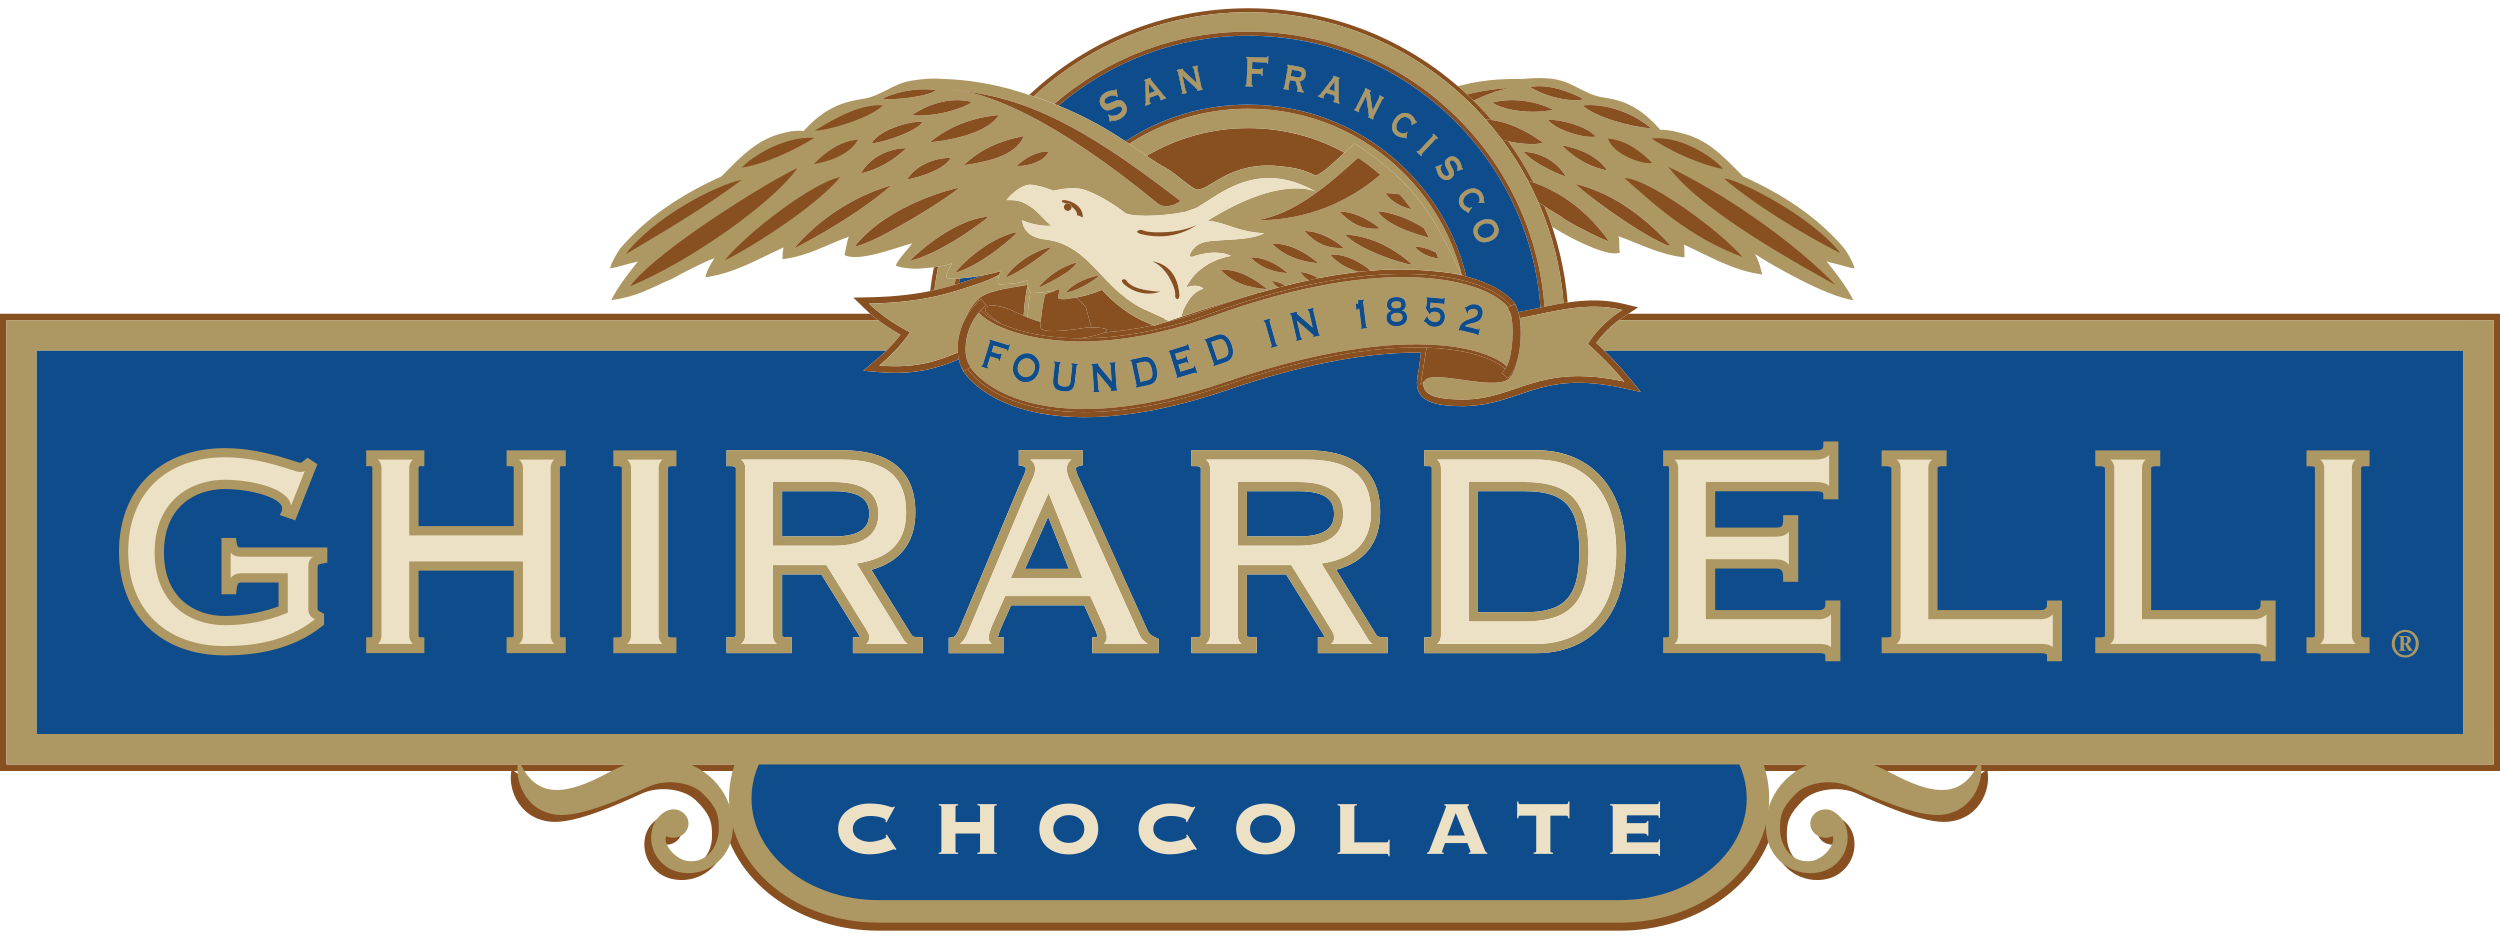<?xml version="1.0" encoding="utf-8"?>
<!-- Generator: Adobe Illustrator 14.0.0, SVG Export Plug-In . SVG Version: 6.00 Build 43363)  -->
<!DOCTYPE svg PUBLIC "-//W3C//DTD SVG 1.1//EN" "http://www.w3.org/Graphics/SVG/1.1/DTD/svg11.dtd">
<svg version="1.1" id="Ebene_1" xmlns="http://www.w3.org/2000/svg" xmlns:xlink="http://www.w3.org/1999/xlink" x="0px" y="0px"
	 width="76.389px" height="28.667px" viewBox="0 0 76.389 28.667" enable-background="new 0 0 76.389 28.667" xml:space="preserve">
<rect x="-3.212" y="-3.819" fill-rule="evenodd" clip-rule="evenodd" fill="none" width="83.444" height="39.319"/>
<path fill="#885021" d="M49.637,9.587L49.637,9.587l0.036,0.056L49.637,9.587 M49.469,9.783c0.063-0.048,0.131-0.095,0.204-0.141
	l0.085-0.056H75.26v0.196H49.469 M0,22.427v-11.71v-1.13h1.125h25.466c0.082,0.07,0.163,0.136,0.242,0.196H1.125H0.196v0.934v11.71
	H0 M76.192,22.427v-11.71V9.783H75.26v0.934V9.783V9.587h1.129v12.84H76.192 M1.125,23.558H0v-1.131h0.196h0.929H0.196v0.931h0.929
	H75.26v0.2H1.125 M75.26,23.558v-0.2v-0.931v0.931h0.933v-0.931H75.26h0.933h0.196v1.131H75.26"/>
<path fill="none" stroke="#885021" stroke-width="1.865" stroke-miterlimit="3.864" d="M53.328,24.862
	c-0.28,1.495-1.893,2.643-3.84,2.643H26.836c-1.948-0.004-3.559-1.156-3.832-2.655"/>
<path fill="#885021" d="M56.208,24.993l0.036,0.021c0.195,0.118,0.343,0.313,0.396,0.553c0.129,0.584-0.239,1.162-0.821,1.291
	c-0.729,0.162-1.45-0.299-1.611-1.028c-0.202-0.911,0.343-1.941,1.378-2.303c1.018-0.354,1.89,0.027,2.409,0.304
	c1.147,0.61,1.964,0.703,2.51-0.153c0.061-0.095,0.151-0.075,0.204-0.197c0.156,0.515-0.145,1.523-1.177,1.627
	c-0.744,0.075-2.113-0.554-2.784-0.859c-0.551-0.252-1.308-0.137-1.654,0.204c-0.412,0.404-0.514,0.648-0.494,1.133
	c0.02,0.485,0.301,0.893,0.882,0.94c0.542,0.046,0.83-0.535,0.725-0.77c-0.065,0.033-0.141,0.053-0.22,0.053
	c-0.256,0-0.462-0.194-0.462-0.434c0-0.24,0.206-0.435,0.462-0.435C56.066,24.94,56.142,24.96,56.208,24.993"/>
<path fill="#AD9863" d="M55.998,24.783l0.036,0.021c0.195,0.118,0.344,0.313,0.396,0.553c0.129,0.584-0.238,1.162-0.821,1.291
	c-0.729,0.161-1.45-0.299-1.611-1.028c-0.202-0.911,0.343-1.941,1.378-2.303c1.018-0.354,1.89,0.027,2.409,0.304
	c1.274,0.678,2.188,0.828,2.72-0.398c0.155,0.515-0.15,1.571-1.183,1.675c-0.744,0.074-2.113-0.554-2.784-0.859
	c-0.551-0.252-1.308-0.137-1.654,0.204c-0.411,0.404-0.513,0.648-0.493,1.133c0.019,0.485,0.342,0.967,0.881,0.94
	c0.457-0.022,0.83-0.535,0.725-0.77c-0.065,0.033-0.141,0.053-0.22,0.053c-0.255,0-0.462-0.194-0.462-0.434
	c0-0.24,0.207-0.435,0.462-0.435C55.856,24.73,55.933,24.75,55.998,24.783"/>
<path fill="#885021" d="M20.146,24.993l-0.036,0.021c-0.195,0.118-0.343,0.313-0.396,0.553c-0.129,0.584,0.238,1.162,0.821,1.291
	c0.729,0.162,1.45-0.299,1.611-1.028c0.202-0.911-0.343-1.941-1.378-2.303c-1.017-0.354-1.889,0.027-2.409,0.304
	c-1.147,0.61-1.963,0.703-2.509-0.153c-0.061-0.095-0.152-0.075-0.205-0.197c-0.155,0.515,0.146,1.523,1.177,1.627
	c0.745,0.075,2.114-0.554,2.784-0.859c0.551-0.252,1.308-0.137,1.655,0.204c0.412,0.404,0.513,0.648,0.494,1.133
	c-0.02,0.485-0.301,0.893-0.881,0.94c-0.542,0.046-0.831-0.535-0.725-0.77c0.066,0.033,0.141,0.053,0.22,0.053
	c0.255,0,0.461-0.194,0.461-0.434c0-0.24-0.207-0.435-0.461-0.435C20.287,24.94,20.211,24.96,20.146,24.993"/>
<path fill="#AD9863" d="M20.355,24.783l-0.037,0.021c-0.195,0.118-0.343,0.313-0.396,0.553c-0.129,0.584,0.238,1.162,0.821,1.291
	c0.729,0.161,1.45-0.299,1.611-1.028c0.202-0.911-0.343-1.941-1.378-2.303c-1.017-0.354-1.889,0.027-2.409,0.304
	c-1.274,0.678-2.188,0.828-2.72-0.398c-0.156,0.515,0.15,1.571,1.183,1.675c0.744,0.074,2.114-0.554,2.784-0.859
	c0.551-0.252,1.308-0.137,1.655,0.204c0.412,0.404,0.513,0.648,0.493,1.133c-0.019,0.485-0.342,0.967-0.881,0.94
	c-0.457-0.022-0.831-0.535-0.725-0.77c0.065,0.033,0.141,0.053,0.22,0.053c0.255,0,0.461-0.194,0.461-0.434
	c0-0.24-0.207-0.435-0.461-0.435C20.497,24.73,20.421,24.75,20.355,24.783"/>
<path fill="none" stroke="#AD9863" stroke-width="1.377" stroke-miterlimit="3.864" d="M49.488,21.274
	c2.145,0.019,3.883,1.408,3.883,3.124c0,1.715-1.738,3.106-3.883,3.106H26.836c-2.14-0.004-3.873-1.395-3.873-3.106
	c0-1.713,1.733-3.12,3.873-3.125L49.488,21.274z"/>
<path fill="#0E4C8C" d="M49.488,21.274c2.145,0.019,3.883,1.408,3.883,3.124c0,1.715-1.738,3.106-3.883,3.106H26.836
	c-2.14-0.004-3.873-1.395-3.873-3.106c0-1.713,1.733-3.12,3.873-3.125L49.488,21.274"/>
<path fill-rule="evenodd" clip-rule="evenodd" fill="#EDE1C5" d="M27.346,24.655l-0.032-0.009l-0.043,0.023
	c-0.029,0-0.086-0.023-0.199-0.056c-0.116-0.031-0.28-0.061-0.511-0.061c-0.461,0-0.952,0.26-0.952,0.777
	c0,0.517,0.491,0.776,0.952,0.776c0.43,0,0.698-0.155,0.756-0.155l0.04,0.022l0.035-0.02l-0.297-0.454l-0.032,0.021l0.017,0.044
	c0,0.083-0.384,0.161-0.484,0.161c-0.234,0-0.537-0.102-0.537-0.396c0-0.295,0.303-0.396,0.537-0.396
	c0.245,0,0.467,0.075,0.467,0.133l-0.006,0.043l0.029,0.021L27.346,24.655"/>
<path fill-rule="evenodd" clip-rule="evenodd" fill="#EDE1C5" d="M30.378,24.658c0-0.026,0.009-0.047,0.081-0.053v-0.034h-0.594
	v0.034c0.072,0.006,0.081,0.026,0.081,0.053v0.459h-0.75v-0.459c0-0.026,0.009-0.047,0.081-0.053v-0.034h-0.594v0.034
	c0.072,0.006,0.081,0.026,0.081,0.053v1.346c0,0.026-0.009,0.046-0.081,0.052v0.035h0.594v-0.035
	c-0.072-0.006-0.081-0.025-0.081-0.052V25.47h0.75v0.534c0,0.026-0.009,0.046-0.081,0.052v0.035h0.594v-0.035
	c-0.072-0.006-0.081-0.025-0.081-0.052V24.658"/>
<path fill-rule="evenodd" clip-rule="evenodd" fill="#EDE1C5" d="M32.658,24.554c-0.491,0-0.9,0.271-0.9,0.777
	c0,0.505,0.41,0.776,0.9,0.776c0.49,0,0.9-0.271,0.9-0.776C33.558,24.825,33.148,24.554,32.658,24.554 M32.658,24.906
	c0.251,0,0.473,0.153,0.473,0.425s-0.222,0.425-0.473,0.425s-0.473-0.153-0.473-0.425S32.407,24.906,32.658,24.906"/>
<path fill-rule="evenodd" clip-rule="evenodd" fill="#EDE1C5" d="M36.526,24.655l-0.032-0.009l-0.043,0.023
	c-0.028,0-0.086-0.023-0.199-0.056c-0.116-0.031-0.28-0.061-0.511-0.061c-0.461,0-0.952,0.26-0.952,0.777
	c0,0.517,0.49,0.776,0.952,0.776c0.43,0,0.698-0.155,0.756-0.155l0.041,0.022l0.035-0.02l-0.297-0.454l-0.032,0.021l0.018,0.044
	c0,0.083-0.384,0.161-0.485,0.161c-0.233,0-0.537-0.102-0.537-0.396c0-0.295,0.303-0.396,0.537-0.396
	c0.245,0,0.467,0.075,0.467,0.133l-0.006,0.043l0.029,0.021L36.526,24.655"/>
<path fill-rule="evenodd" clip-rule="evenodd" fill="#EDE1C5" d="M38.67,24.554c-0.49,0-0.899,0.271-0.899,0.777
	c0,0.505,0.409,0.776,0.899,0.776c0.491,0,0.9-0.271,0.9-0.776C39.57,24.825,39.161,24.554,38.67,24.554 M38.67,24.906
	c0.251,0,0.474,0.153,0.474,0.425s-0.223,0.425-0.474,0.425s-0.473-0.153-0.473-0.425S38.419,24.906,38.67,24.906"/>
<path fill-rule="evenodd" clip-rule="evenodd" fill="#EDE1C5" d="M41.383,24.658c0-0.026,0.009-0.047,0.08-0.053v-0.034h-0.594
	v0.034c0.072,0.006,0.081,0.026,0.081,0.053v1.346c0,0.026-0.009,0.046-0.081,0.052v0.035h1.506c0.031,0,0.043,0.014,0.052,0.075
	h0.034v-0.509h-0.034c-0.009,0.066-0.021,0.081-0.052,0.081h-0.992V24.658"/>
<path fill-rule="evenodd" clip-rule="evenodd" fill="#EDE1C5" d="M44.837,25.762c0.012,0.037,0.098,0.248,0.098,0.26
	c0,0.017-0.015,0.031-0.055,0.034v0.035h0.568v-0.035c-0.034,0-0.052-0.018-0.081-0.087c-0.179-0.438-0.533-1.302-0.533-1.325
	l0.052-0.038v-0.034h-0.753v0.034l0.058,0.029c0,0.018-0.487,1.288-0.513,1.354c-0.018,0.046-0.035,0.058-0.075,0.066v0.035h0.51
	v-0.035c-0.04,0-0.052-0.012-0.052-0.029c0-0.017,0.018-0.055,0.093-0.265H44.837 M44.481,24.843l0.28,0.688h-0.536L44.481,24.843z"
	/>
<path fill-rule="evenodd" clip-rule="evenodd" fill="#EDE1C5" d="M47.454,26.091v-0.035c-0.072-0.006-0.081-0.025-0.081-0.052v-1.08
	h0.496c0.032,0,0.043,0.015,0.052,0.081h0.035V24.49h-0.035c-0.009,0.066-0.02,0.081-0.052,0.081h-1.425
	c-0.032,0-0.044-0.015-0.052-0.081h-0.035v0.515h0.035c0.008-0.066,0.02-0.081,0.052-0.081h0.496v1.08
	c0,0.026-0.009,0.046-0.081,0.052v0.035H47.454"/>
<path fill-rule="evenodd" clip-rule="evenodd" fill="#EDE1C5" d="M50.367,25.086h-0.034c-0.009,0.037-0.029,0.065-0.086,0.065H49.71
	v-0.239h0.926c0.032,0,0.044,0.015,0.052,0.081h0.035V24.49h-0.035c-0.008,0.066-0.02,0.081-0.052,0.081h-1.439v0.034
	c0.072,0.006,0.081,0.026,0.081,0.053v1.346c0,0.026-0.009,0.046-0.081,0.052v0.035h1.439c0.032,0,0.044,0.014,0.052,0.063h0.035
	v-0.503h-0.035c-0.008,0.072-0.02,0.087-0.052,0.087H49.71V25.47h0.537c0.057,0,0.077,0.028,0.086,0.066h0.034V25.086"/>
<path fill="#AD9863" d="M27.371,8.115c0.046-0.174,0.373-0.491,0.5-0.682c-0.127,0.189-0.449,0.509-0.497,0.683
	C27.373,8.116,27.371,8.115,27.371,8.115 M18.97,7.571c0.834-0.973,1.911-1.657,3.073-2.179c0.661-0.672,1.119-1.156,1.944-1.34
	C24.2,3.99,24.468,3.983,24.55,4.007c0.494-0.541,0.992-0.868,1.78-0.979c0.589-0.082,0.919-0.456,1.489-0.558
	c0.367-0.062,0.651-0.085,0.972-0.059c0.333,0.01,1.217,0.046,2.333,0.387c0.031,0.01,0.063,0.019,0.093,0.028
	c-0.031-0.01-0.062-0.019-0.093-0.028c-1.116-0.341-2-0.377-2.333-0.387c-0.321-0.026-0.605-0.003-0.972,0.059
	c-0.569,0.102-0.9,0.476-1.489,0.558c-0.789,0.111-1.286,0.438-1.78,0.979c-0.082-0.023-0.35-0.017-0.563,0.046
	c-0.825,0.184-1.283,0.668-1.944,1.34C20.881,5.914,19.805,6.599,18.97,7.571c-0.085,0.102-0.269,0.41-0.331,0.623
	C18.702,7.981,18.885,7.673,18.97,7.571 M28.005,8.21c0.007,0,0.013,0,0.02,0.001C28.019,8.211,28.012,8.21,28.005,8.21 M21.83,7.89
	c-0.114,0.17-0.232,0.377-0.278,0.583C21.598,8.267,21.716,8.06,21.83,7.89 M19.497,7.981c-0.265,0.341-0.615,0.77-0.818,1.189
	C18.882,8.751,19.232,8.322,19.497,7.981 M46.75,2.66c0.481,0.305,1.254,0.472,1.627,0.377l-0.065-0.05
	c-0.272-0.134-0.778-0.354-1.276-0.354C46.939,2.634,46.844,2.642,46.75,2.66 M45.592,3.139c0.514,0.305,1.364,0.321,1.862,0.216
	c-0.322-0.176-0.792-0.294-1.255-0.294C45.99,3.061,45.783,3.084,45.592,3.139 M48.36,3.221c0.369,0.36,1.495,0.665,2.101,0.701
	c-0.772-0.629-1.545-0.712-1.899-0.712C48.434,3.21,48.36,3.221,48.36,3.221 M47.3,3.659c0.187,0.278,1.005,0.567,1.466,0.518
	c-0.267-0.314-1.044-0.518-1.431-0.518C47.322,3.659,47.312,3.659,47.3,3.659 M49.113,5.216c-0.419-0.646-1.392-0.773-1.392-0.773
	C48.167,4.895,48.645,5.114,49.113,5.216 M47.843,5.399c-0.157-0.312-0.625-0.744-1.292-0.761
	C46.966,5.091,47.843,5.399,47.843,5.399 M50.923,7.486l0.137,0.029c-0.798-0.881-1.754-1.605-2.905-1.894
	C48.16,5.711,49.996,7.106,50.923,7.486 M53.622,7.762c0.111,0.17,0.174,0.419,0.223,0.626c-0.926-0.128-1.62-0.57-2.392-0.911
	c0.025,0.135,0.013,0.259,0.016,0.387c-0.763-0.079-1.403-0.433-2.022-0.648c0.056,0.114,0.007,0.288,0.05,0.494
	c-0.244,0.163-1.281-0.281-2.069-0.78c-0.071-0.212-0.149-0.42-0.233-0.625c0.173,0.113,0.349,0.224,0.528,0.327
	c0.105,0.111,1.063,0.613,1.446,0.751c-0.57-0.816-1.327-1.449-2.312-1.806c-0.226-0.44-0.483-0.861-0.771-1.26
	c0.465,0.106,0.921,0.105,1.061,0.041c-0.451-0.324-1.001-0.616-1.574-0.692c-0.175-0.204-0.358-0.4-0.55-0.59
	c0.241-0.114,0.473-0.206,0.693-0.284l0.416-0.104c-0.394,0.022-0.825,0.077-1.307,0.198c-0.091-0.084-0.184-0.167-0.277-0.249
	c0.925-0.26,1.678-0.218,1.97-0.225c0.321-0.026,0.648-0.049,1.015,0.013c0.569,0.102,0.9,0.476,1.485,0.558
	c0.792,0.111,1.228,0.445,1.722,0.989c0.082-0.022,0.37,0.02,0.586,0.082c0.821,0.184,1.282,0.668,1.94,1.34
	c1.162,0.521,2.238,1.206,3.073,2.179c0.085,0.102,0.268,0.41,0.33,0.623c-0.141,0-0.419-0.102-0.635-0.151
	c-0.085-0.013-0.17-0.046-0.223-0.062c0.269,0.341,0.615,0.77,0.818,1.189C55.795,9.056,54.149,8.103,53.622,7.762"/>
<g>
	<path fill="none" d="M56.63,9.171c-0.203-0.42-0.55-0.849-0.818-1.189c0.053,0.016,0.138,0.049,0.223,0.062
		c0.216,0.05,0.494,0.151,0.635,0.151c-0.063-0.213-0.245-0.521-0.33-0.623c-0.835-0.973-1.911-1.657-3.073-2.179
		c-0.658-0.672-1.119-1.156-1.94-1.34c-0.216-0.063-0.504-0.104-0.586-0.082c-0.494-0.544-0.93-0.878-1.722-0.989
		c-0.585-0.082-0.916-0.456-1.485-0.558c-0.366-0.062-0.693-0.039-1.015-0.013c-0.399,0.01-1.662-0.072-3.047,0.652
		c-1.165,0.612-5.514,2.358-6.728,2.358c-1.62,0-1.983-1.517-5.619-2.624c-1.116-0.341-2-0.377-2.333-0.387
		c-0.321-0.026-0.605-0.003-0.972,0.059c-0.569,0.102-0.9,0.476-1.489,0.558c-0.789,0.111-1.286,0.438-1.78,0.979
		c-0.082-0.023-0.35-0.017-0.563,0.046c-0.825,0.184-1.283,0.668-1.944,1.34c-1.162,0.521-2.238,1.206-3.073,2.179
		c-0.085,0.102-0.269,0.41-0.331,0.623c0.141,0,0.419-0.102,0.635-0.151c0.085-0.013,0.17-0.046,0.223-0.062
		c-0.265,0.341-0.615,0.77-0.818,1.189c0.835-0.115,1.162-0.36,1.855-0.649c0.318-0.18,0.939-0.504,1.296-0.632
		c-0.114,0.17-0.232,0.377-0.278,0.583c0.923-0.128,1.62-0.57,2.389-0.911c-0.026,0.135,0.282,0.036,0.278,0.164
		c0.763-0.082,1.171-0.465,1.79-0.682c-0.056,0.115,0.056,0.629,0.262,0.629c0.252-0.006,1.149-0.121,1.6-0.239
		c-0.127,0.19-0.455,0.508-0.5,0.682c0.016,0.007,0.488,0.096,0.654,0.096c0.311-0.023,0.583-0.096,0.884-0.214
		c-0.187,0.456-1.338,1.776,0.144,2.638c0.069,0.04,13.329,0.911,18.061-0.9c-0.059-0.548-0.163-1.081-0.311-1.6
		c0.252,0.03,0.523,0.021,0.494-0.177c0.071,0.046,0.238,0.046,0.34,0.099l0.072,0.022c-0.007,0-0.082-0.075-0.046-0.088
		c-0.046-0.174-0.281-0.898-0.347-1.134c0.798,0.527,1.924,1.022,2.18,0.852c-0.043-0.206,0.006-0.38-0.05-0.494
		c0.619,0.216,1.26,0.569,2.022,0.648c-0.003-0.128,0.01-0.252-0.016-0.387c0.771,0.341,1.466,0.783,2.392,0.911
		c-0.049-0.207-0.111-0.456-0.223-0.626C54.149,8.103,55.795,9.056,56.63,9.171"/>
	<path fill="#885021" d="M44.825,2.885c0.481-0.121,0.913-0.176,1.307-0.198l-0.416,0.104c-0.221,0.078-0.452,0.17-0.693,0.284
		C44.957,3.011,44.892,2.947,44.825,2.885"/>
</g>
<path fill="#885021" d="M49.132,4.236c0.161,0.484,1.062,0.803,1.349,0.744C50.139,4.623,49.667,4.274,49.132,4.236"/>
<path d="M47.869,8.069h0.004H47.869z"/>
<path fill="#885021" d="M31.449,2.9c1.75-1.643,4.103-2.647,6.695-2.648v0.121c-2.535,0.003-4.838,0.978-6.561,2.572
	C31.539,2.93,31.494,2.915,31.449,2.9 M45.393,3.649c-1.771-2.008-4.359-3.272-7.249-3.276v0.593V0.373V0.252v0.121V0.252
	c2.975,0.002,5.635,1.324,7.429,3.413C45.513,3.657,45.453,3.652,45.393,3.649 M46.686,5.517c-0.232-0.438-0.497-0.855-0.791-1.25
	c0.063,0.019,0.127,0.035,0.191,0.05c0.287,0.398,0.545,0.819,0.771,1.26C46.801,5.556,46.743,5.535,46.686,5.517 M28.535,8.167
	c0.043-0.005,0.087-0.011,0.13-0.017c-0.047,0.235-0.085,0.476-0.115,0.717c-0.042,0.01-0.084,0.019-0.128,0.028
	C28.45,8.649,28.488,8.407,28.535,8.167 M47.004,6.176c0.063,0.043,0.125,0.086,0.189,0.128c0.379,0.917,0.623,1.904,0.708,2.938
	c-0.041,0.006-0.083,0.013-0.124,0.019C47.689,8.171,47.421,7.133,47.004,6.176"/>
<path d="M47.869,8.069h0.004H47.869z"/>
<path fill="#885021" d="M45.895,4.267c-0.159-0.213-0.326-0.419-0.502-0.617C46.03,3.681,46.648,4,47.146,4.357
	c-0.062,0.028-0.185,0.045-0.344,0.045C46.553,4.402,46.216,4.361,45.895,4.267"/>
<path fill="#885021" d="M45.592,3.139c0.615-0.174,1.394-0.039,1.862,0.216c-0.174,0.037-0.391,0.059-0.62,0.059
	C46.404,3.413,45.926,3.337,45.592,3.139"/>
<path fill="#AD9863" d="M75.26,22.427v-11.71H49.022c-0.1-0.097-0.185-0.176-0.249-0.235c0.035-0.049,0.082-0.11,0.14-0.178
	c0.125-0.15,0.308-0.337,0.556-0.521H75.26v0.934V9.783h0.933v0.934v11.71H75.26 M1.125,23.357H0.196v-0.931h0.929H0.196v-11.71
	V9.783h0.929h25.708c0.269,0.205,0.518,0.354,0.684,0.444c-0.022,0.029-0.048,0.062-0.078,0.097
	c-0.086,0.107-0.205,0.242-0.359,0.393H1.125v11.71H75.26v0.931H1.125 M75.26,22.427h0.933v0.931H75.26V22.427z"/>
<path fill="#885021" d="M35.607,5.124C35.42,5.023,35.233,4.9,35.032,4.763c0.911-0.539,1.972-0.848,3.111-0.848V3.322v0.593
	c1.068,0,2.067,0.271,2.938,0.749c-0.309,0.287-0.637,0.614-0.877,0.702c-0.436-0.203-0.657-0.242-1.106-0.288
	c-1.466-0.154-2.078,0.675-2.49,0.718c-0.003,0-0.005,0-0.008,0C36.423,5.796,35.949,5.305,35.607,5.124 M41.826,8.275
	c-0.301,0.027-0.616,0.066-0.947,0.118C41.21,8.34,41.524,8.301,41.826,8.275 M35.715,9.806L35.715,9.806
	c0.045-0.015,0.105-0.035,0.167-0.056c0.96-0.322,1.799-0.585,2.548-0.796c-0.471,0.139-0.964,0.3-1.479,0.485
	c-0.506,0.183-0.988,0.327-1.445,0.437C35.577,9.853,35.646,9.829,35.715,9.806 M33.251,10c0.06-0.011,0.095-0.017,0.095-0.017
	l-0.17-0.6c0,0-0.185-0.228-0.302-0.288c0.232-0.046,0.514-0.121,0.796-0.239c0.604,0.658,1.147,0.924,1.571,1.081
	c-0.535,0.116-1.035,0.187-1.496,0.22C33.91,10.077,33.833,10.004,33.251,10"/>
<path fill="#885021" d="M46.75,2.66c0.579-0.114,1.237,0.167,1.562,0.327l0.065,0.05c-0.071,0.018-0.156,0.026-0.251,0.026
	C47.721,3.063,47.14,2.907,46.75,2.66"/>
<path fill="#885021" d="M48.36,3.221c0,0,1.05-0.154,2.101,0.701C49.855,3.886,48.729,3.581,48.36,3.221"/>
<path fill="#885021" d="M47.3,3.659c0.373-0.013,1.191,0.193,1.466,0.518c-0.035,0.004-0.071,0.006-0.11,0.006
	C48.185,4.183,47.473,3.917,47.3,3.659"/>
<path fill="#885021" d="M50.465,4.233c0,0,1.011,0.69,2.182,0.934C52.545,4.982,51.492,4.127,50.465,4.233"/>
<path fill="#885021" d="M47.722,4.442c0,0,0.973,0.128,1.392,0.773C48.645,5.114,48.167,4.895,47.722,4.442"/>
<path fill="#885021" d="M46.551,4.639c0.667,0.017,1.135,0.449,1.292,0.761C47.843,5.399,46.966,5.091,46.551,4.639"/>
<path fill="#885021" d="M50.981,5.103c0.767,1.021,2.557,2.198,5.112,3.61C54.322,6.908,51.936,5.543,50.981,5.103"/>
<path fill="#885021" d="M49.636,5.443c0.835,0.731,1.928,1.785,3.604,2.409C52.553,7.053,50.359,5.443,49.636,5.443"/>
<path fill="#885021" d="M52.678,5.457c0.86,0.734,2.292,1.64,3.556,2.28C55.386,6.623,53.095,5.458,52.678,5.457"/>
<path fill="#885021" d="M50.923,7.486c-0.927-0.38-2.763-1.775-2.769-1.864c1.151,0.288,2.107,1.013,2.905,1.894L50.923,7.486"/>
<path fill="#885021" d="M47.722,6.631c-0.246-0.143-0.486-0.295-0.718-0.455c-0.099-0.225-0.205-0.443-0.318-0.659
	c1.068,0.344,1.879,1.002,2.482,1.865C48.785,7.244,47.827,6.742,47.722,6.631"/>
<path fill="#AD9863" d="M31.583,2.945c1.722-1.595,4.025-2.569,6.561-2.572v0.593c-2.269,0.003-4.34,0.835-5.93,2.21
	C32.016,3.098,31.807,3.021,31.583,2.945 M34.5,4.395c1.05-0.68,2.299-1.072,3.644-1.072v0.593c-1.14,0-2.2,0.309-3.111,0.848
	C34.867,4.649,34.692,4.525,34.5,4.395 M44.338,8.346c0.105,0.014,0.211,0.028,0.317,0.045c-0.794-1.646-1.289-2.716-3.254-4.005
	C41.384,4.4,41.365,4.414,41.348,4.43c-0.085,0.069-0.175,0.15-0.266,0.234c-0.871-0.479-1.87-0.749-2.938-0.749V3.322V3.197v0.125
	c1.862,0,3.534,0.75,4.755,1.972c0.85,0.851,1.471,1.92,1.77,3.12C44.563,8.389,44.453,8.366,44.338,8.346 M28.665,8.15
	c0.158-0.023,0.311-0.057,0.437-0.107c-0.108,0.145-0.239,0.433-0.173,0.456c0.038,0.014,0.136,0.019,0.271,0.014
	c-0.011,0.063-0.021,0.127-0.03,0.19c-0.184,0.057-0.387,0.112-0.62,0.164C28.58,8.626,28.618,8.386,28.665,8.15 M38.144,0.966
	v0.125V0.966V0.373V0.966V0.373c5.077,0.006,9.229,3.907,9.634,8.888c-0.197,0.032-0.393,0.07-0.585,0.11
	C46.841,4.669,42.931,0.973,38.144,0.966"/>
<path fill="#885021" d="M32.214,3.176c1.589-1.375,3.661-2.207,5.93-2.21v0.125c-2.213,0.001-4.238,0.806-5.8,2.137
	C32.301,3.21,32.258,3.193,32.214,3.176 M34.387,4.318c1.079-0.71,2.366-1.121,3.756-1.121v0.125c-1.345,0-2.594,0.393-3.644,1.072
	C34.463,4.37,34.425,4.345,34.387,4.318 M44.668,8.414c-0.299-1.2-0.92-2.27-1.77-3.12c-1.221-1.222-2.893-1.972-4.755-1.972V3.197
	V2.64v0.558c1.895,0,3.6,0.764,4.843,2.009c0.879,0.881,1.519,1.994,1.817,3.242C44.76,8.437,44.715,8.425,44.668,8.414 M29.2,8.513
	c0.04-0.001,0.082-0.003,0.127-0.006c-0.009,0.051-0.018,0.104-0.026,0.155c-0.042,0.014-0.086,0.027-0.132,0.041
	C29.179,8.64,29.189,8.576,29.2,8.513 M38.144,1.091v0.65V1.091V0.966V1.091V0.966c4.787,0.007,8.697,3.703,9.049,8.405
	c-0.041,0.009-0.082,0.017-0.123,0.025C46.731,4.751,42.87,1.094,38.144,1.091"/>
<path fill="#0E4C8C" d="M39.636,2.362l-0.199-0.036l0.032-0.197l0.2,0.036c0.085,0.017,0.117,0.056,0.107,0.111
	c-0.011,0.059-0.046,0.089-0.105,0.089C39.66,2.365,39.648,2.364,39.636,2.362 M40.602,2.726l0.18-0.239l0.003,0.305L40.602,2.726
	 M35.1,2.556l0.196,0.232l-0.183,0.068L35.1,2.556 M35.961,2.14l0.006,0.029l0.026,0.02l0.134,0.626l-0.017,0.029l0.006,0.029
	l0.151-0.033l-0.003-0.029l-0.033-0.02l-0.104-0.484l0.406,0.373l0.052,0.053l-0.01,0.01l0.006,0.032l0.164-0.036L36.74,2.709
	l-0.026-0.02l-0.134-0.626l0.017-0.029l-0.007-0.029l-0.15,0.032l0.007,0.03l0.029,0.02l0.095,0.452l-0.389-0.36L36.144,2.14
	l0.006-0.011L36.144,2.1L35.961,2.14 M34.969,2.444l0.01,0.029l0.017,0.013l0.006,0.069l0.01,0.586l-0.02,0.06l0.01,0.029l0.16-0.06
	l-0.01-0.029l-0.029-0.01L35.12,3.086V2.987l0.259-0.095l0.065,0.082l0.023,0.033l-0.013,0.029l0.01,0.026l0.17-0.063l-0.01-0.029
	l-0.039-0.02l-0.393-0.476l-0.036-0.049l0.003-0.02l-0.01-0.03L34.969,2.444 M33.912,3.712l0.023,0.003l0.007-0.02
	c0.036-0.02,0.124,0.026,0.294-0.072c0.118-0.068,0.271-0.223,0.154-0.426c-0.203-0.357-0.527,0.121-0.635-0.065
	c-0.036-0.065,0.029-0.138,0.095-0.174c0.085-0.049,0.206-0.056,0.255-0.022l0.029,0.029h0.013l-0.03-0.229l-0.02-0.003l-0.016,0.02
	c-0.04,0.022-0.157-0.01-0.311,0.082c-0.183,0.104-0.196,0.275-0.127,0.399c0.209,0.36,0.53-0.124,0.631,0.056
	c0.052,0.092-0.065,0.181-0.114,0.21c-0.072,0.039-0.207,0.059-0.255,0.022l-0.02-0.022H33.87L33.912,3.712 M32.344,3.228
	c1.562-1.331,3.586-2.136,5.8-2.137v0.65l-0.056-0.002v0.033l0.033,0.029l-0.03,0.776l-0.032,0.029v0.029l0.085,0.003v0.558
	c-1.39,0-2.678,0.411-3.756,1.121C33.876,3.977,33.241,3.594,32.344,3.228 M45.163,7.139c-0.039-0.102,0.013-0.235,0.163-0.295
	c0.154-0.059,0.282,0.007,0.321,0.112c0.039,0.102-0.014,0.235-0.164,0.294c-0.039,0.016-0.076,0.022-0.112,0.022
	C45.271,7.272,45.192,7.217,45.163,7.139 M29.327,8.507c0.201-0.014,0.456-0.044,0.719-0.095c-0.081,0.032-0.162,0.062-0.244,0.087
	c-0.155,0.049-0.318,0.104-0.501,0.163C29.31,8.61,29.318,8.558,29.327,8.507 M46.156,9.334l0.123-0.078L46.156,9.334
	C46.156,9.334,46.156,9.334,46.156,9.334 M39.587,2.479l0.065,0.217l0.006,0.056l-0.016,0.013l-0.007,0.03l0.193,0.032l0.003-0.029
	l-0.039-0.049l-0.082-0.263c0.075-0.01,0.16-0.063,0.18-0.184c0.03-0.16-0.049-0.235-0.196-0.262l-0.35-0.063l-0.004,0.033
	l0.017,0.029l-0.111,0.626L39.22,2.689l-0.003,0.029l0.167,0.03l0.003-0.03l-0.02-0.029L39.41,2.45L39.587,2.479 M40.781,2.922
	l0.003,0.105l-0.006,0.039l-0.026,0.017l-0.01,0.026l0.173,0.059l0.01-0.029l-0.02-0.043l-0.006-0.616V2.421l0.02-0.013l0.01-0.03
	l-0.184-0.062l-0.01,0.029l0.003,0.02l-0.036,0.059l-0.359,0.462L40.29,2.919l-0.013,0.029l0.163,0.056l0.01-0.029l-0.016-0.026
	l0.026-0.039l0.062-0.075L40.781,2.922 M41.822,3.47c0.003,0.036,0.01,0.068,0.006,0.075l-0.013,0.003l-0.014,0.026l0.147,0.075
	l0.017-0.026l-0.01-0.032l0.288-0.57l0.032-0.01l0.014-0.029l-0.138-0.069L42.14,2.938l0.01,0.033l-0.21,0.412L41.861,2.86
	l-0.004-0.056l0.014-0.004l0.013-0.026l-0.167-0.085l-0.013,0.026l0.007,0.033l-0.288,0.569L41.39,3.332l-0.013,0.026l0.141,0.071
	L41.53,3.4l-0.013-0.032l0.226-0.442L41.822,3.47 M42.627,3.627c-0.15,0.206-0.099,0.409,0.029,0.501
	c0.124,0.092,0.262,0.065,0.285,0.082l0.013,0.02h0.017L43,4.026l-0.023,0.007L42.961,4.06c-0.023,0.032-0.154,0.022-0.227-0.03
	c-0.081-0.059-0.104-0.199-0.006-0.334c0.095-0.131,0.219-0.154,0.317-0.082c0.082,0.06,0.104,0.151,0.092,0.171l-0.007,0.013
	l0.003,0.02l0.164-0.082l-0.007-0.016l-0.022-0.004c-0.007-0.003-0.023-0.039-0.046-0.078c-0.02-0.039-0.05-0.085-0.105-0.125
	c-0.053-0.039-0.118-0.062-0.187-0.062C42.827,3.45,42.716,3.502,42.627,3.627 M43.284,4.633l0.145,0.134l0.02-0.022l-0.007-0.043
	l0.433-0.465l0.046,0.003l0.02-0.022l-0.141-0.132l-0.023,0.023l0.01,0.043L43.35,4.616l-0.042-0.003L43.284,4.633 M43.867,5.102
	v0.025l0.017,0.007c0.01,0.01,0.022,0.157,0.095,0.246c0.075,0.092,0.216,0.187,0.369,0.062c0.232-0.189-0.141-0.432-0.025-0.527
	c0.049-0.039,0.104-0.006,0.146,0.046c0.056,0.069,0.079,0.147,0.072,0.2l-0.022,0.036l0.006,0.026l0.164-0.053l0.007-0.022
	l-0.029-0.014c-0.017-0.02,0.003-0.124-0.096-0.246c-0.102-0.124-0.235-0.141-0.347-0.052c-0.226,0.184,0.145,0.429,0.029,0.524
	c-0.068,0.056-0.147-0.023-0.177-0.06c-0.032-0.039-0.091-0.187-0.039-0.229l0.026-0.02l-0.01-0.022L43.867,5.102 M44.79,5.822
	c-0.22,0.128-0.252,0.337-0.174,0.472c0.075,0.134,0.213,0.164,0.226,0.189l0.004,0.023l0.013,0.007L44.97,6.34l-0.022-0.004
	l-0.026,0.017c-0.033,0.02-0.15-0.039-0.196-0.118c-0.049-0.088-0.01-0.226,0.131-0.308c0.144-0.082,0.262-0.049,0.324,0.056
	c0.052,0.089,0.035,0.181,0.016,0.193l-0.013,0.01l-0.007,0.017l0.184-0.007l0.003-0.02l-0.022-0.01
	c-0.004-0.007-0.004-0.049-0.007-0.092s-0.013-0.099-0.046-0.157c-0.053-0.094-0.154-0.158-0.278-0.158
	C44.941,5.759,44.867,5.778,44.79,5.822 M45.284,6.729c-0.242,0.095-0.305,0.282-0.239,0.455c0.069,0.178,0.239,0.275,0.484,0.181
	c0.242-0.092,0.305-0.282,0.235-0.455c-0.048-0.129-0.155-0.216-0.305-0.216C45.406,6.694,45.348,6.705,45.284,6.729 M46.279,9.256
	l-0.007-0.01l-0.007-0.007c-0.259-0.308-0.744-0.6-1.462-0.791c-0.299-1.248-0.938-2.361-1.817-3.242
	c-1.243-1.245-2.948-2.009-4.843-2.009V2.64l0.131,0.004V2.614l-0.036-0.033l0.01-0.33l0.252,0.01c0.033,0,0.053,0.013,0.053,0.062
	h0.022l0.007-0.245H38.56c0,0.032-0.021,0.036-0.056,0.036l-0.249-0.01l0.007-0.21l0.415,0.013c0.036,0.004,0.046,0.017,0.046,0.04
	l0.023,0.003l0.006-0.227h-0.022c0,0.023-0.014,0.04-0.049,0.04l-0.537-0.021v-0.65v0.65v-0.65c4.727,0.003,8.588,3.66,8.926,8.306
	c-0.229,0.049-0.453,0.097-0.673,0.137C46.362,9.423,46.325,9.33,46.279,9.256"/>
<path fill="#0E4C8C" d="M29.6,11.321c0,0,0.001,0.001,0.001,0.001l-0.12,0.093L29.6,11.321 M23.898,16.392v-1.383h1.574
	c0.903,0,1.086,0.325,1.086,0.691c0,0.364-0.183,0.691-1.086,0.691H23.898 M38.101,16.392v-1.383h1.574
	c0.903,0,1.087,0.325,1.087,0.691c0,0.364-0.184,0.691-1.087,0.691H38.101 M31.32,17.382l0.707-1.59l0.631,1.59H31.32 M45.16,18.708
	v-3.699h1.394c1.172,0,1.702,0.364,1.702,1.849s-0.53,1.851-1.702,1.851H45.16 M15.979,17.155v2.254
	c0,0.121-0.045,0.207-0.118,0.266h1.073c-0.065-0.059-0.108-0.15-0.108-0.266v-5.104c0-0.114,0.042-0.203,0.108-0.262h-1.073
	c0.072,0.056,0.118,0.144,0.118,0.262v2.055h-3.475v-2.055c0-0.114,0.046-0.203,0.111-0.262h-1.067
	c0.065,0.059,0.108,0.147,0.108,0.262v5.104c0,0.115-0.042,0.207-0.108,0.266h1.067c-0.065-0.059-0.111-0.15-0.111-0.266v-2.254
	H15.979 M20.247,19.675c-0.072-0.056-0.118-0.141-0.118-0.266v-5.104c0-0.121,0.045-0.206,0.118-0.262H19.16
	c0.072,0.056,0.121,0.141,0.121,0.262v5.104c0,0.125-0.049,0.21-0.121,0.266H20.247 M71.98,19.675
	c-0.071-0.056-0.117-0.141-0.117-0.266v-5.104c0-0.121,0.046-0.206,0.117-0.262h-1.086c0.072,0.056,0.121,0.141,0.121,0.262v5.104
	c0,0.125-0.049,0.21-0.121,0.266H71.98 M3.917,16.857c0,1.795,1.181,2.883,2.952,2.883c0.896,0,1.924-0.157,2.752-0.815l-0.085-0.06
	c-0.072-0.056-0.114-0.141-0.114-0.252v-1.271c0-0.18,0.049-0.275,0.15-0.331H7.382c-0.144,0-0.258-0.032-0.333-0.127v0.779
	c0.072-0.102,0.18-0.147,0.333-0.147h1.411v1.202l-0.088,0.036c-0.432,0.174-1.073,0.348-1.836,0.348
	c-1.044,0-2.144-0.643-2.144-2.222s1.1-2.222,2.144-2.222c0.402,0,0.89,0.066,1.283,0.193c0.331,0.108,0.694,0.295,0.743,0.597
	l0.416-1.052c-0.042,0.017-0.088,0.026-0.144,0.026l-0.063-0.007l-0.062-0.017l-0.167-0.052c-0.127-0.043-0.301-0.099-0.507-0.154
	c-0.409-0.111-0.933-0.22-1.499-0.22C5.098,13.974,3.917,15.064,3.917,16.857 M51.276,14.305v5.104c0,0.115-0.043,0.207-0.108,0.266
	h4.408c0.121,0,0.274,0.01,0.373,0.102v-1.006c-0.089,0.099-0.226,0.15-0.373,0.15h-3.453v-1.834h2.085
	c0.187,0,0.354,0.039,0.451,0.17v-1.006c-0.101,0.125-0.271,0.15-0.451,0.15h-2.085v-1.674h3.352c0.18,0,0.324,0.036,0.415,0.121
	v-0.943c-0.088,0.088-0.229,0.138-0.415,0.138h-4.307C51.233,14.102,51.276,14.19,51.276,14.305 M58.073,14.305v5.104
	c0,0.125-0.05,0.21-0.125,0.266h4.401c0.121,0,0.275,0.01,0.373,0.102v-1.006c-0.088,0.099-0.226,0.15-0.373,0.15h-3.43v-4.616
	c0-0.124,0.046-0.21,0.121-0.262h-1.093C58.023,14.095,58.073,14.181,58.073,14.305 M64.602,14.305v5.104
	c0,0.125-0.049,0.21-0.128,0.266h4.405c0.121,0,0.274,0.01,0.373,0.102v-1.006c-0.089,0.099-0.227,0.15-0.373,0.15h-3.43v-4.616
	c0-0.124,0.046-0.21,0.121-0.262h-1.097C64.553,14.095,64.602,14.181,64.602,14.305 M26.062,19.957h2.137v-0.485h-0.141
	c-0.101,0-0.17-0.013-0.216-0.088l-1.217-1.973c0.815-0.227,1.345-0.773,1.345-1.757c0-1.393-0.933-1.896-2.241-1.896H22.2v0.484
	h0.141c0.088,0,0.131,0.023,0.144,0.063v5.104l-0.01,0.04c-0.01,0.006-0.046,0.022-0.134,0.022H22.2v0.485h1.996v-0.485h-0.141
	c-0.108,0-0.144-0.02-0.154-0.026l-0.003-0.036v-1.857h1.198l1.047,1.688c0.049,0.075,0.085,0.134,0.111,0.184l0.02,0.039
	l-0.069,0.01h-0.144V19.957 M33.379,19.957h2.025v-0.437l-0.082-0.035c-0.141-0.063-0.209-0.112-0.259-0.224l-2.062-4.577
	c-0.091-0.199-0.125-0.281-0.125-0.356c0-0.05,0.017-0.066,0.102-0.089l0.105-0.026v-0.455h-1.954v0.458l0.108,0.023
	c0.088,0.02,0.108,0.049,0.108,0.089c0,0.025-0.013,0.078-0.046,0.16c-0.033,0.079-0.075,0.174-0.121,0.266l-1.833,4.377
	c-0.046,0.108-0.085,0.196-0.131,0.259c-0.042,0.063-0.075,0.079-0.105,0.082l-0.121,0.017v0.469h1.689v-0.485h-0.141l-0.045-0.007
	c0.01-0.049,0.036-0.134,0.085-0.255l0.317-0.715h2.235l0.341,0.751c0.045,0.098,0.065,0.17,0.049,0.226h-0.141V19.957
	 M40.268,19.957h2.134v-0.485h-0.141c-0.102,0-0.171-0.013-0.217-0.088l-1.217-1.973c0.814-0.227,1.345-0.773,1.345-1.757
	c0-1.393-0.933-1.896-2.241-1.896h-3.528v0.484h0.141c0.088,0,0.131,0.023,0.147,0.063v5.104l-0.013,0.04
	c-0.01,0.006-0.046,0.022-0.134,0.022h-0.141v0.485h1.996v-0.485h-0.141c-0.107,0-0.144-0.02-0.153-0.026l-0.004-0.036v-1.857h1.198
	l1.047,1.688c0.049,0.075,0.085,0.134,0.111,0.184l0.02,0.039l-0.068,0.01h-0.141V19.957 M43.521,19.957h3.43
	c1.531,0,2.719-1.016,2.719-3.1s-1.188-3.1-2.719-3.1h-3.43v0.484h0.141c0.082,0,0.088,0.026,0.088,0.063v5.104
	c0,0.036-0.006,0.063-0.088,0.063h-0.141V19.957 M1.125,22.427v-11.71H27.08c-0.099,0.096-0.211,0.198-0.341,0.305l-0.363,0.305
	l0.471,0.043c1.171,0.109,1.892-0.163,2.447-0.391c0.015,0.069,0.035,0.132,0.059,0.187c0.036,0.1,0.079,0.184,0.129,0.25
	c0.815,1.055,3.289,2.126,8.05,0.491l-0.05-0.144l0.05,0.144c2.587-0.886,4.523-1.152,5.885-1.13l-0.063,0.498l0,0
	c-0.026,0.133-0.047,0.236-0.052,0.327h-0.001c-0.026,0.181,0.01,0.459,0.259,0.603c0.229,0.145,0.566,0.203,1.148,0.207
	c1.783-0.029,2.301-1.117,4.879-0.554l0.041-0.191l0.002-0.002l-0.043,0.193l0.55,0.121l-0.356-0.436
	c-0.264-0.326-0.543-0.616-0.758-0.826H75.26v11.71H1.125"/>
<polyline fill="#AD9863" points="49.565,9.477 49.566,9.475 49.567,9.476 49.565,9.477 49.565,9.477 "/>
<path fill="#885021" d="M32.996,10.337c0.316-0.042,0.614-0.113,0.75-0.18c0.461-0.033,0.961-0.104,1.496-0.22
	c0.012,0.004,0.024,0.009,0.036,0.013c0.058-0.017,0.114-0.034,0.167-0.053c0.021-0.007,0.042-0.014,0.063-0.021
	c0.458-0.109,0.939-0.254,1.445-0.437c0.515-0.186,1.008-0.347,1.479-0.485c0.938-0.264,1.733-0.445,2.448-0.561
	c0.331-0.052,0.646-0.091,0.947-0.118c0.887-0.076,1.675-0.041,2.512,0.07c0.979,0.176,1.616,0.523,1.928,0.894l0.007,0.007
	l0.007,0.01c0.046,0.074,0.083,0.167,0.117,0.277c0.987-0.18,2.064-0.529,3.217-0.248l-0.047,0.187
	c-1.082-0.268-2.13,0.063-3.133,0.25c-0.021-0.131-0.051-0.243-0.089-0.325l-0.06-0.108l-0.12,0.063
	c-0.003-0.006-0.006-0.011-0.009-0.016l0.123-0.079l-0.123,0.078c0-0.001-0.001-0.002-0.002-0.003V9.328h-0.003l-0.03,0.024
	l-0.007,0.004l0,0l0.037-0.028c-0.71-0.875-3.698-1.728-9.15,0.249c-1.549,0.56-2.882,0.76-3.962,0.76
	C33.025,10.337,33.01,10.337,32.996,10.337 M26.847,11.369l-0.471-0.043l0.363-0.305c0.333-0.275,0.56-0.521,0.7-0.697
	c0.029-0.035,0.055-0.067,0.078-0.097c-0.25-0.137-0.689-0.406-1.102-0.802l-0.34-0.331l0.475-0.01l0.003,0.197l-0.003-0.197
	c1.793-0.036,2.595-0.38,3.253-0.586c0.082-0.025,0.164-0.055,0.244-0.087c0.175-0.034,0.354-0.076,0.525-0.13
	c0.003,0-0.018,0.051-0.04,0.117c-0.212,0.109-0.438,0.209-0.671,0.283c-0.645,0.203-1.492,0.56-3.308,0.596
	c0.592,0.567,1.253,0.872,1.253,0.872s-0.255,0.445-0.939,1.019c1.166,0.104,1.837-0.166,2.398-0.396
	c0.005,0.073,0.015,0.143,0.029,0.206c-0.468,0.192-1.053,0.415-1.927,0.415C27.204,11.394,27.031,11.386,26.847,11.369
	 M43.56,12.204c-0.249-0.144-0.285-0.422-0.259-0.603h0.001c0.005-0.091,0.025-0.194,0.052-0.327l0,0l0.063-0.498
	c-1.362-0.022-3.298,0.244-5.885,1.13l-0.05-0.144c0,0,0,0,0,0l-0.015-0.047l0.015,0.047c2.718-0.935,4.721-1.188,6.107-1.141
	l-0.185,1.146c0,0,0.04-0.048,0.088-0.099c-0.017,0.303,0.144,0.538,1.215,0.538c1.652,0,2.271-1.127,4.922-0.547
	c-0.523-0.64-1.112-1.147-1.112-1.147s0.304-0.563,1.049-1.041l-0.001,0.004l0.107,0.166l-0.105-0.167l0.046-0.19l0.442,0.108
	l-0.383,0.249c-0.354,0.226-0.603,0.472-0.76,0.661c-0.058,0.067-0.104,0.129-0.14,0.178c0.204,0.187,0.621,0.585,1.007,1.062
	l0.356,0.436l-0.55-0.121l0.043-0.193l-0.002,0.002l-0.041,0.191c-2.578-0.563-3.096,0.524-4.879,0.554v-0.197v0.197
	C44.126,12.407,43.788,12.349,43.56,12.204 M29.481,11.415c-0.05-0.066-0.093-0.15-0.129-0.25c0.01,0.024,0.022,0.048,0.034,0.069
	l0.127-0.075l-0.127,0.075l0.063,0.108l0.119-0.07c0.011,0.018,0.021,0.033,0.032,0.048l0.037-0.029l-0.037,0.029
	c0,0,0,0,0.001,0.001L29.481,11.415l0.12-0.093c0.754,0.979,3.157,2.06,7.88,0.44l0.05,0.144c-1.769,0.607-3.222,0.842-4.392,0.842
	C31.161,12.747,29.994,12.078,29.481,11.415"/>
<path fill="#AD9863" d="M43.493,11.67c0.044-0.047,0.096-0.095,0.129-0.107c0.504-0.188,2.223,0.421,2.536-0.046l0.006,0.003
	l-0.006-0.004l0.006,0.004c0.091-0.125,0.149-0.286,0.185-0.464c0.126-0.415,0.146-0.953,0.085-1.334
	c1.003-0.188,2.051-0.518,3.134-0.25c-0.746,0.479-1.05,1.042-1.05,1.042s0.589,0.508,1.112,1.147
	c-2.65-0.58-3.27,0.547-4.922,0.547C43.637,12.208,43.477,11.973,43.493,11.67"/>
<path fill="#885021" d="M43.59,10.622c0.228,0.008,0.438,0.023,0.634,0.046c0.694,0.082,1.182,0.242,1.482,0.406
	c0.127,0.068,0.221,0.14,0.282,0.204c-0.008,0.01-0.016,0.02-0.023,0.028l0.107,0.09l-0.107-0.09l-0.079,0.095l0.19,0.158
	l0.05-0.061l0.032,0.018c-0.313,0.467-2.032-0.142-2.536,0.046c-0.069,0.026-0.217,0.206-0.217,0.206L43.59,10.622"/>
<path fill="#AD9863" d="M26.867,11.169c0.684-0.573,0.939-1.019,0.939-1.019s-0.661-0.305-1.253-0.872
	c1.816-0.036,2.664-0.393,3.308-0.596c0.233-0.074,0.459-0.174,0.671-0.283c-0.034,0.102-0.067,0.24-0.01,0.289
	c0.029,0.01,0.7-0.02,0.88-0.137c0.014,0.007,0.006,0.048,0.005,0.107c-0.003,0.015-0.006,0.028-0.009,0.042
	c-0.037,0.009-0.075,0.017-0.114,0.023c-0.397,0.071-1.193,0.157-1.426,0.447c-0.009,0.008-0.017,0.018-0.024,0.027
	c-0.148,0.15-0.253,0.322-0.324,0.502c-0.205,0.368-0.269,0.758-0.246,1.071c-0.475,0.196-1.03,0.42-1.899,0.42
	C27.209,11.192,27.044,11.185,26.867,11.169"/>
<path fill="#885021" d="M32.223,8.87c0.03-0.01,0.056-0.02,0.076-0.03C32.3,8.846,32.3,8.851,32.301,8.856
	c-0.03,0.013-0.057,0.023-0.083,0.033C32.22,8.883,32.222,8.877,32.223,8.87 M29.912,9.19l-0.028-0.04l0.029,0.04
	C29.913,9.19,29.913,9.19,29.912,9.19L29.912,9.19 M29.912,9.191C29.913,9.19,29.913,9.19,29.912,9.191h0.002l-0.001,0.001
	L29.912,9.191 M30.133,9.633c-0.07-0.054-0.124-0.105-0.163-0.153c0.025-0.025,0.051-0.052,0.078-0.076l0.092-0.085l-0.17-0.178
	l-0.054,0.05l-0.031-0.04c-0.009,0.007-0.018,0.014-0.025,0.021c0.233-0.29,1.029-0.376,1.426-0.447
	c0.039-0.007,0.077-0.015,0.114-0.023c-0.062,0.309-0.103,0.625-0.122,0.946c-0.266-0.117-0.476-0.231-0.716-0.283
	c-0.517-0.112-0.487,0.117-0.416,0.189c0.141,0.135,0.294,0.248,0.457,0.345C30.406,9.812,30.249,9.721,30.133,9.633"/>
<path fill="#AD9863" d="M32.089,8.901c0.049-0.009,0.095-0.02,0.133-0.031c-0.001,0.007-0.002,0.013-0.004,0.02
	c-0.053,0.021-0.099,0.036-0.136,0.05C32.085,8.927,32.087,8.914,32.089,8.901 M31.277,9.647c0.02-0.336,0.063-0.666,0.13-0.988
	c-0.002,0.074,0.005,0.177,0.074,0.28c-0.042,0.249-0.069,0.502-0.083,0.76C31.356,9.682,31.316,9.664,31.277,9.647"/>
<path fill="#AD9863" d="M31.398,9.699c0.014-0.258,0.042-0.511,0.083-0.76c0.002,0.003,0.004,0.005,0.006,0.008
	c0.026,0.013,0.359,0,0.602-0.046c-0.002,0.013-0.004,0.025-0.007,0.038c-0.1,0.034-0.148,0.05-0.16,0.094
	c-0.042,0.17-0.103,0.521-0.122,0.806C31.65,9.796,31.519,9.748,31.398,9.699"/>
<path fill="#885021" d="M31.438,10.17c-0.329-0.076-0.609-0.171-0.836-0.271c-0.163-0.097-0.316-0.21-0.457-0.345
	c-0.072-0.072-0.102-0.302,0.416-0.189c0.376,0.082,0.678,0.314,1.24,0.475c-0.004,0.056-0.006,0.108-0.006,0.157
	c0,0.233,1.119,0.061,1.456,0.004c1.058,0.007,0.446,0.244-0.255,0.337C32.395,10.334,31.874,10.269,31.438,10.17"/>
<path fill="#AD9863" d="M29.912,9.19C29.913,9.19,29.913,9.19,29.912,9.19C29.913,9.19,29.913,9.19,29.912,9.19L29.912,9.19
	 M46.114,9.356L46.114,9.356L46.114,9.356L46.114,9.356 M42.516,9.318c-0.003-0.076,0.042-0.108,0.147-0.112
	c0.107-0.003,0.153,0.026,0.153,0.102c0.004,0.079-0.039,0.108-0.147,0.115c-0.005,0-0.01,0-0.015,0
	C42.561,9.423,42.519,9.393,42.516,9.318 M42.503,9.698c-0.004-0.089,0.055-0.138,0.17-0.141c0.117-0.004,0.18,0.039,0.183,0.131
	c0.004,0.088-0.056,0.138-0.173,0.141c-0.008,0-0.015,0.001-0.021,0.001C42.561,9.83,42.506,9.784,42.503,9.698 M37.008,10.448
	l0.184-0.063c0.147-0.052,0.235-0.016,0.311,0.2s0.026,0.302-0.121,0.351l-0.183,0.063L37.008,10.448 M31.265,11.513
	c-0.121-0.042-0.216-0.187-0.154-0.363c0.059-0.174,0.223-0.229,0.344-0.189c0.118,0.042,0.213,0.187,0.154,0.363
	c-0.049,0.141-0.163,0.202-0.266,0.202C31.315,11.525,31.289,11.521,31.265,11.513 M34.727,11.097l0.19-0.039
	c0.15-0.032,0.235,0.014,0.285,0.239c0.046,0.223-0.013,0.298-0.164,0.331l-0.19,0.043L34.727,11.097 M42.653,9.079
	c-0.118,0.003-0.278,0.042-0.271,0.245c0.003,0.099,0.062,0.157,0.127,0.171v0.003c-0.088,0.036-0.147,0.092-0.141,0.227
	c0.007,0.193,0.18,0.245,0.308,0.242C42.797,9.96,43,9.914,42.993,9.688c-0.007-0.125-0.068-0.181-0.153-0.2V9.485
	c0.068-0.026,0.117-0.082,0.114-0.184c-0.006-0.19-0.169-0.224-0.283-0.224C42.664,9.078,42.659,9.078,42.653,9.079 M43.608,9.901
	c0.043,0.036,0.102,0.072,0.193,0.082c0.141,0.01,0.327-0.056,0.347-0.285c0.017-0.197-0.131-0.292-0.259-0.305
	c-0.065-0.007-0.127,0.006-0.192,0.032l0.013-0.18l0.37,0.032c0.02,0,0.039,0.007,0.036,0.043l0.013,0.003l0.02-0.223h-0.017
	l-0.039,0.026l-0.504-0.046l-0.003,0.02l0.022,0.033L43.586,9.36l-0.029,0.043l0.137,0.216L43.7,9.606V9.59
	c0.003-0.065,0.118-0.068,0.153-0.065c0.076,0.007,0.171,0.046,0.157,0.174c-0.01,0.124-0.107,0.15-0.18,0.144
	c-0.104-0.01-0.216-0.098-0.209-0.157l0.003-0.02l-0.01-0.013l-0.114,0.16l0.013,0.02l0.02-0.003
	C43.55,9.832,43.557,9.855,43.608,9.901 M41.603,9.979c0.003,0.036-0.01,0.046-0.026,0.05l0.004,0.02l0.202-0.026l-0.003-0.02
	c-0.017,0.003-0.033-0.007-0.039-0.043l-0.092-0.75l0.029-0.039V9.15l-0.199,0.026l0.003,0.02l0.032,0.033l-0.042,0.065l-0.033-0.02
	h-0.016l0.026,0.206l0.013-0.003c0.007-0.033,0.049-0.046,0.072-0.046L41.603,9.979 M45.124,10.213l0.029,0.035l0.017,0.004
	l0.052-0.22l-0.013-0.003c-0.01,0.042-0.029,0.039-0.046,0.036l-0.396-0.099l0.004-0.017c0.163-0.121,0.444-0.029,0.521-0.324
	c0.045-0.19-0.06-0.292-0.181-0.321c-0.187-0.046-0.301,0.089-0.32,0.082l-0.02-0.013L44.757,9.38l0.079,0.207l0.017-0.007
	l-0.004-0.043c0.023-0.088,0.157-0.111,0.213-0.098c0.053,0.013,0.114,0.052,0.092,0.144c-0.049,0.197-0.484,0.115-0.566,0.456
	l-0.017,0.062l0.014,0.004l0.036-0.017L45.124,10.213 M39.417,9.573l0.006,0.029l0.029,0.023l0.171,0.73l-0.017,0.033l0.007,0.029
	l0.177-0.043l-0.007-0.029l-0.033-0.02l-0.124-0.534l0.484,0.426l0.029,0.033l-0.013,0.017l0.006,0.029l0.196-0.046l-0.006-0.026
	l-0.029-0.026l-0.171-0.728l0.017-0.036l-0.007-0.029l-0.18,0.043l0.007,0.029l0.036,0.022l0.117,0.512l-0.455-0.399l-0.032-0.04
	l0.003-0.02l-0.006-0.029L39.417,9.573 M38.604,9.793l0.011,0.029l0.039,0.02l0.206,0.722l-0.023,0.035l0.007,0.03l0.196-0.056
	l-0.007-0.03l-0.039-0.02l-0.206-0.721l0.023-0.036l-0.01-0.029L38.604,9.793 M37.191,10.235l-0.39,0.135l0.01,0.025l0.036,0.021
	l0.246,0.707l-0.02,0.04l0.01,0.025l0.39-0.134c0.17-0.06,0.259-0.236,0.164-0.515c-0.079-0.224-0.208-0.322-0.344-0.322
	C37.259,10.218,37.225,10.224,37.191,10.235 M30.228,10.399l0.023,0.039l-0.219,0.714l-0.04,0.021l-0.01,0.029l0.203,0.063
	l0.006-0.03l-0.026-0.039l0.095-0.305l0.229,0.069c0.033,0.01,0.049,0.025,0.033,0.071l0.023,0.007l0.069-0.227l-0.02-0.006
	l-0.062,0.02l-0.232-0.072l0.063-0.196l0.383,0.118c0.033,0.01,0.039,0.025,0.033,0.049L30.8,10.73l0.062-0.21l-0.02-0.007
	c-0.01,0.023-0.026,0.036-0.059,0.026l-0.546-0.167L30.228,10.399 M36.275,10.507c0.007,0.021,0,0.04-0.033,0.05l-0.537,0.167
	l0.006,0.029l0.03,0.02l0.219,0.718l-0.013,0.033l0.01,0.029l0.55-0.167l0.052,0.022l0.02-0.007l-0.065-0.223l-0.023,0.007
	l-0.026,0.053l-0.396,0.121l-0.065-0.217l0.232-0.071c0.029-0.01,0.052-0.007,0.065,0.042l0.023-0.007l-0.075-0.245l-0.023,0.007
	c0.013,0.046-0.003,0.059-0.033,0.068l-0.232,0.068l-0.059-0.193l0.383-0.117c0.033-0.01,0.049,0,0.056,0.02l0.02-0.007
	l-0.062-0.206L36.275,10.507 M30.98,11.106c-0.098,0.285,0.065,0.492,0.236,0.551c0.17,0.06,0.422-0.007,0.52-0.291
	c0.098-0.285-0.062-0.492-0.232-0.551c-0.038-0.013-0.079-0.02-0.122-0.02C31.229,10.795,31.057,10.884,30.98,11.106 M34.933,10.91
	l-0.399,0.085l0.006,0.026l0.033,0.026l0.157,0.73l-0.023,0.036l0.006,0.029l0.403-0.085c0.173-0.039,0.285-0.203,0.222-0.491
	c-0.054-0.253-0.186-0.365-0.335-0.365C34.98,10.902,34.957,10.905,34.933,10.91 M32.204,11.071l0.033,0.032l-0.052,0.485
	c-0.026,0.259,0.078,0.341,0.298,0.363c0.216,0.023,0.337-0.036,0.363-0.295l0.053-0.484l0.033-0.026l0.003-0.029l-0.196-0.021
	l-0.003,0.03l0.033,0.032l-0.053,0.495c-0.013,0.138-0.088,0.17-0.212,0.157c-0.128-0.014-0.193-0.063-0.177-0.2l0.052-0.491
	l0.029-0.026l0.003-0.029l-0.203-0.023L32.204,11.071 M33.353,11.12v0.029l0.026,0.026l0.052,0.747l-0.02,0.032v0.03l0.183-0.014
	l-0.003-0.029l-0.03-0.026l-0.039-0.547l0.416,0.498l0.02,0.036l-0.013,0.017v0.029l0.2-0.017v-0.029l-0.026-0.026l-0.052-0.747
	l0.023-0.033l-0.003-0.029l-0.187,0.014l0.003,0.029l0.033,0.026l0.036,0.524l-0.386-0.466l-0.029-0.043l0.01-0.02l-0.003-0.029
	L33.353,11.12 M29.674,11.261c-0.008-0.01-0.017-0.022-0.025-0.037l0.009-0.005l-0.063-0.108l0,0l0,0c0-0.001,0-0.001,0-0.002
	c-0.035-0.091-0.066-0.21-0.087-0.345c-0.021-0.338,0.07-0.821,0.398-1.212c0.044,0.052,0.102,0.104,0.171,0.156
	c0.265,0.203,0.716,0.413,1.338,0.554c1.243,0.285,3.167,0.291,5.619-0.597c5.421-1.97,8.389-1.1,9.039-0.282l-0.001,0.001
	c0.003,0.003,0.005,0.007,0.008,0.011l-0.011,0.005l0.056,0.112c0.143,0.228,0.129,1.262-0.085,1.684
	c-0.071-0.067-0.167-0.136-0.288-0.203c-0.317-0.174-0.814-0.338-1.515-0.419c-1.401-0.161-3.61,0.01-6.784,1.098l0.015,0.045
	l-0.015-0.045c-1.748,0.6-3.172,0.826-4.308,0.826C31.219,12.498,30.121,11.847,29.674,11.261"/>
<path fill="#885021" d="M29.834,9.199c0.013-0.019,0.029-0.034,0.049-0.049l0.031,0.04l0,0.001L29.913,9.19l-0.029-0.04l0.028,0.04
	l0.002,0.002l-0.033,0.03c-0.155,0.149-0.277,0.313-0.37,0.479C29.582,9.521,29.687,9.35,29.834,9.199 M31.416,10.262
	c-0.622-0.141-1.074-0.351-1.338-0.554c-0.07-0.053-0.127-0.104-0.171-0.156c0.02-0.024,0.042-0.048,0.064-0.072
	c0.04,0.048,0.093,0.1,0.163,0.153c0.252,0.189,0.693,0.396,1.306,0.537c1.224,0.278,3.125,0.288,5.563-0.593
	c5.452-1.977,8.44-1.124,9.15-0.249l-0.038,0.029l0.008-0.005l0.03-0.024h0.003v0.003c0.004,0.006,0.008,0.013,0.011,0.02
	L46.08,9.395c-0.003-0.004-0.005-0.008-0.008-0.011l0.001-0.001c-0.65-0.817-3.618-1.688-9.039,0.282
	c-1.557,0.564-2.902,0.768-3.994,0.768C32.413,10.433,31.869,10.365,31.416,10.262 M29.508,10.764
	c0.021,0.135,0.053,0.254,0.087,0.345C29.55,11.038,29.518,10.916,29.508,10.764 M29.567,11.272l0.082-0.049
	c0.009,0.015,0.017,0.027,0.025,0.037l-0.039,0.029l0.039-0.029l-0.075,0.06C29.589,11.306,29.578,11.29,29.567,11.272
	 M46.126,11.499l0.004-0.005l0.034,0.025L46.126,11.499 M46.13,11.494l0.024-0.03l-0.082-0.067l0.082,0.067
	c0.082-0.107,0.146-0.249,0.194-0.408c-0.035,0.178-0.094,0.339-0.185,0.464L46.13,11.494 M37.453,11.671
	c3.174-1.088,5.383-1.259,6.784-1.098c0.7,0.081,1.197,0.245,1.515,0.419c0.121,0.067,0.217,0.136,0.288,0.203
	c-0.017,0.031-0.033,0.059-0.052,0.083c-0.062-0.064-0.155-0.136-0.282-0.204c-0.301-0.164-0.788-0.324-1.482-0.406
	c-1.381-0.157-3.577,0.007-6.741,1.095L37.453,11.671 M29.599,11.32l0.075-0.06c0.71,0.931,3.066,2.028,7.779,0.41l0.029,0.092
	c-1.755,0.602-3.19,0.831-4.339,0.831C31.198,12.594,30.072,11.936,29.599,11.32"/>
<path fill-rule="evenodd" clip-rule="evenodd" fill="#AD9863" d="M73.494,20.025c-0.186,0-0.322-0.16-0.322-0.355
	s0.137-0.359,0.322-0.359c0.188,0,0.322,0.162,0.322,0.359C73.816,19.865,73.68,20.025,73.494,20.025 M73.494,20.092
	c0.237,0,0.414-0.185,0.414-0.422c0-0.239-0.177-0.426-0.414-0.426c-0.236,0-0.413,0.187-0.413,0.426
	C73.081,19.907,73.258,20.092,73.494,20.092 M73.45,19.462h0.039c0.041,0,0.068,0.023,0.068,0.093c0,0.052-0.017,0.105-0.069,0.105
	H73.45V19.462z M73.296,19.455c0.054,0.004,0.054,0.01,0.054,0.051v0.301c0,0.041,0,0.047-0.054,0.051v0.028h0.208v-0.028
	c-0.056-0.004-0.054-0.01-0.054-0.051v-0.118h0.038c0.058,0.088,0.093,0.197,0.13,0.197h0.101v-0.015
	c-0.021-0.023-0.052-0.062-0.078-0.099l-0.069-0.1c0.057-0.018,0.093-0.067,0.093-0.123c0-0.08-0.06-0.116-0.134-0.116h-0.234
	V19.455z"/>
<g>
	<path fill="none" d="M18.388,0.583l11.99-0.239c0,0,6.856,1.494,10.606,3.777c2.316,1.412,2.824,2.514,3.671,4.27
		c-2.454-0.373-4.339-0.154-9.211,1.507C32.103,11.038,17.91,9.767,17.91,9.767L18.388,0.583"/>
	<path fill="#AD9863" d="M26.955,3.014c0.298,0.063,1.437-0.062,1.649-0.262c-0.123-0.016-0.243-0.022-0.358-0.022
		C27.504,2.729,26.955,3.014,26.955,3.014 M27.855,3.521c0.933,0.076,1.852-0.347,1.833-0.409c-0.146-0.036-0.293-0.052-0.437-0.052
		C28.711,3.061,28.204,3.284,27.855,3.521 M28.408,4.348c0.579-0.053,1.767-0.266,2.107-0.832
		C29.714,3.587,28.978,3.872,28.408,4.348 M26.631,4.38c0.34-0.02,1.397-0.366,1.561-0.658C28.171,3.721,28.15,3.72,28.128,3.72
		C27.655,3.72,26.825,4.018,26.631,4.38 M29.449,5.049c0.52-0.085,1.581-0.227,1.833-0.892C30.519,4.302,29.926,4.583,29.449,5.049
		 M31.065,5.068c0.229,0.029,0.831-0.089,0.975-0.436c-0.013-0.001-0.026-0.001-0.04-0.001C31.646,4.632,31.314,4.841,31.065,5.068
		 M26.301,5.298c0.393-0.079,0.936-0.318,1.391-0.771c0,0-0.003,0-0.01,0C27.58,4.527,26.749,4.551,26.301,5.298 M27.714,5.487
		c0,0,1.08-0.199,1.342-0.668C28.333,4.842,27.894,5.189,27.714,5.487 M35.401,6.238c0,0,0.255,0.189,0.671-0.096
		c-2.39-1.838-4.33-3.095-6.619-3.354c-0.301-0.054-0.443-0.037-0.443-0.037c0.149,0.008,0.297,0.021,0.443,0.037
		C30.246,2.93,32.138,3.555,35.401,6.238 M43.132,6.396c-0.114-0.158-0.235-0.311-0.362-0.457c-0.147-0.022-0.293-0.036-0.431-0.039
		C42.503,6.172,42.812,6.318,43.132,6.396 M38.408,6.729c1.426,0.014,2.754-0.516,3.766-1.391c-0.215-0.188-0.441-0.362-0.678-0.518
		C40.591,5.644,39.566,6.542,38.408,6.729 M40.929,6.468c0.419,0.438,0.766,0.55,1.24,0.518c-0.294-0.25-0.788-0.519-1.211-0.519
		C40.948,6.467,40.938,6.467,40.929,6.468 M43.665,7.264c-0.051-0.1-0.104-0.197-0.161-0.294c-0.427-0.275-0.929-0.468-1.404-0.516
		C42.319,6.844,43.179,7.142,43.665,7.264 M26.111,7.532c0.608-0.065,3.069-1.615,3.19-1.799
		C29.301,5.733,27.204,6.169,26.111,7.532 M41.06,7.575c-0.295-0.266-0.772-0.518-1.201-0.518C40.264,7.51,40.641,7.598,41.06,7.575
		 M24.258,7.595c0,0,1.738-0.855,2.988-1.937C26.107,5.985,25.024,6.684,24.258,7.595 M43.232,7.545
		c0.207,0.24,0.493,0.32,0.724,0.357c-0.025-0.063-0.051-0.126-0.078-0.188c-0.182-0.09-0.405-0.172-0.588-0.172
		C43.271,7.542,43.251,7.543,43.232,7.545 M27.79,7.978c1.123-0.288,2.431-1.362,2.431-1.362C28.997,6.72,27.79,7.978,27.79,7.978
		 M38.867,7.443c0.497,0.519,1.217,0.58,1.417,0.6c-0.366-0.313-0.854-0.6-1.375-0.6C38.896,7.443,38.881,7.443,38.867,7.443
		 M43.16,8.093c-0.55-0.502-1.279-0.888-2.068-0.928C41.566,7.66,42.862,8.063,43.16,8.093 M29.184,8.338
		c0.815-0.235,1.862-1.156,1.888-1.245C30.375,7.215,29.521,7.896,29.184,8.338 M38.212,7.866c0.423,0.439,0.973,0.466,1.136,0.479
		c-0.293-0.249-0.686-0.479-1.102-0.479C38.235,7.866,38.224,7.866,38.212,7.866 M30.728,8.476c0.429-0.128,1.381-0.864,1.401-0.927
		C31.438,7.692,30.862,8.227,30.728,8.476 M31.72,8.797c0.147-0.056,1.057-0.491,1.185-0.779C32.904,8.018,32.247,8.151,31.72,8.797
		 M37.299,8.24c0.468,0.547,1.217,0.576,1.42,0.596c-0.368-0.308-0.853-0.597-1.37-0.597C37.333,8.239,37.316,8.239,37.299,8.24
		 M32.558,8.947c0.507-0.095,1.001-0.481,1.041-0.537C33.598,8.41,32.914,8.512,32.558,8.947 M33.67,8.856
		c-0.283,0.118-0.564,0.193-0.796,0.239c-0.001,0-0.001,0-0.002-0.001c-0.229,0.026-0.356,0.079-0.523,0.026
		c-0.046-0.039,0.029-0.128,0.006-0.288c-0.019,0.009-0.036,0.016-0.053,0.023C32.3,8.851,32.3,8.846,32.299,8.84
		c-0.173,0.095-0.775,0.124-0.812,0.107c-0.134-0.189-0.052-0.38-0.085-0.396c-0.18,0.118-0.851,0.147-0.88,0.138
		c-0.095-0.082,0.059-0.406,0.049-0.406c-0.684,0.213-1.512,0.263-1.643,0.217c-0.065-0.023,0.065-0.312,0.173-0.456
		c-0.304,0.122-0.766,0.145-1.077,0.168c-0.438-0.007-0.635-0.086-0.651-0.092c0.046-0.174,0.37-0.495,0.497-0.686
		c-0.451,0.118-1.629,0.587-2.064,0.36c0.042-0.206,0.078-0.448,0.134-0.563c-0.618,0.217-1.273,0.606-2.032,0.688
		c0-0.131,0.007-0.223,0.033-0.357c-0.769,0.341-1.466,0.783-2.389,0.911c0.046-0.206,0.164-0.413,0.278-0.583
		c-0.357,0.128-0.979,0.452-1.296,0.632c-0.694,0.289-1.021,0.534-1.856,0.649c0.203-0.42,0.553-0.849,0.818-1.189
		c-0.052,0.016-0.137,0.049-0.223,0.062c-0.216,0.05-0.494,0.151-0.635,0.151c0.062-0.213,0.246-0.521,0.331-0.623
		c0.834-0.973,1.911-1.657,3.073-2.179c0.661-0.672,1.119-1.156,1.944-1.34C24.2,3.99,24.468,3.983,24.55,4.007
		c0.494-0.541,0.992-0.868,1.78-0.979c0.589-0.082,0.919-0.456,1.489-0.558c0.367-0.062,0.651-0.085,0.972-0.059
		c0.333,0.01,1.217,0.046,2.333,0.387c2.644,0.803,3.557,1.828,4.483,2.326c0.347,0.184,0.831,0.688,1.001,0.672
		c0.412-0.043,1.024-0.872,2.491-0.718c0.448,0.046,0.67,0.085,1.105,0.288c0.311-0.114,0.77-0.629,1.143-0.937
		c0.018-0.016,0.036-0.029,0.054-0.044c1.965,1.289,2.46,2.359,3.255,4.005c-0.941-0.144-1.799-0.199-2.773-0.12
		c-0.348-0.282-0.78-0.516-1.239-0.492c0.233,0.288,0.578,0.443,0.872,0.527c-0.385,0.044-0.791,0.107-1.229,0.195
		c-0.171-0.105-0.359-0.169-0.552-0.192c0.063,0.105,0.152,0.188,0.252,0.255c-0.23,0.049-0.469,0.105-0.719,0.168
		c-0.101-0.076-0.218-0.119-0.407-0.15c0.057,0.093,0.129,0.157,0.203,0.202c-0.903,0.233-1.942,0.551-3.181,0.967
		c0.074-0.025,0.152-0.052,0.213-0.071l0.059-0.207c0.125-0.239,0.262-0.54,0.615-0.651c-0.155-0.149-0.431-0.072-0.527-0.04
		c0.409-0.842,1.371-0.96,1.371-0.96c-0.487-0.235-1.165,0.017-1.158,0.02c-0.15,0.03-0.088-0.039-0.088-0.088
		c0.013-0.033,0.114-0.236,0.333-0.321c0.34-0.15,1.404-0.033,1.928-0.305c-0.841-0.043-1.148-0.331-1.728-0.384
		c2.297-1.438,3.312-0.881,3.312-0.881C38.418,4.836,37.26,5.96,36.55,6.356l-0.334,0.117c-0.785,0.157-1.767,0.164-1.885-0.003
		c-0.173-0.135-0.658-0.472-1.129-0.648c-0.373-0.145-0.825-0.03-1.021,0.006c-0.046-0.029-0.523-0.196-0.73-0.184
		c-0.252,0.017-0.55,0.282-0.697,0.469c0.219,0.01,0.406-0.036,0.779,0.232c0.213,0.154,0.383,0.387,0.589,0.551
		c-0.308,0.029-0.746-0.085-0.887-0.17c0.029,0.468,0.517,0.569,0.648,0.583c1.244,0.131,1.626,1.14,2.553,1.821
		c0.435,0.318,0.51,0.302,1.116,0.587c0.055,0.056,0.121,0.068,0.163,0.088c-0.089,0.03-0.18,0.061-0.271,0.092
		c-0.053,0.019-0.109,0.036-0.167,0.053C34.847,9.795,34.291,9.533,33.67,8.856"/>
	<path fill="#885021" d="M40.644,7.778c0.459-0.023,0.892,0.21,1.239,0.492c-0.12,0.01-0.243,0.021-0.367,0.035
		C41.222,8.222,40.877,8.066,40.644,7.778"/>
	<path fill="#885021" d="M39.734,8.309c0.192,0.023,0.381,0.087,0.552,0.192c-0.098,0.02-0.198,0.04-0.3,0.063
		C39.887,8.497,39.797,8.414,39.734,8.309"/>
	<path fill="#885021" d="M38.86,8.581c0.189,0.031,0.307,0.074,0.407,0.15c-0.067,0.017-0.135,0.034-0.204,0.052
		C38.989,8.738,38.917,8.674,38.86,8.581"/>
</g>
<path fill="#885021" d="M27.855,3.521c0.442-0.301,1.139-0.579,1.833-0.409c0.018,0.058-0.757,0.418-1.605,0.418
	C28.006,3.53,27.931,3.528,27.855,3.521"/>
<path fill="#885021" d="M30.221,6.615c0,0-1.309,1.074-2.431,1.362C27.79,7.978,28.997,6.72,30.221,6.615"/>
<path fill="#885021" d="M30.516,3.516c-0.34,0.566-1.528,0.779-2.107,0.832C28.978,3.872,29.714,3.587,30.516,3.516"/>
<path fill="#885021" d="M31.281,4.157c-0.252,0.665-1.313,0.807-1.833,0.892C29.926,4.583,30.519,4.302,31.281,4.157"/>
<path fill="#885021" d="M31.065,5.068c0.258-0.236,0.605-0.452,0.975-0.436c-0.13,0.313-0.633,0.439-0.898,0.439
	C31.113,5.072,31.087,5.071,31.065,5.068"/>
<path fill="#885021" d="M26.955,3.014c0,0,0.733-0.38,1.649-0.262c-0.175,0.165-0.979,0.278-1.424,0.278
	C27.086,3.03,27.007,3.024,26.955,3.014"/>
<path fill="#885021" d="M26.971,3.22c-0.346,0.371-1.612,0.757-2.075,0.774C25.583,3.559,26.338,3.174,26.971,3.22"/>
<path fill="#885021" d="M28.192,3.722c-0.164,0.292-1.221,0.639-1.561,0.658C26.834,4,27.734,3.692,28.192,3.722"/>
<path fill="#885021" d="M24.887,4.212c0,0-1.159,0.734-2.218,0.911C22.783,4.946,23.847,4.144,24.887,4.212"/>
<path fill="#885021" d="M26.214,4.271c-0.318,0.564-1.149,0.703-1.349,0.743C25.208,4.656,25.679,4.309,26.214,4.271"/>
<path fill="#885021" d="M27.691,4.527c-0.455,0.452-0.998,0.691-1.391,0.771C26.778,4.502,27.691,4.527,27.691,4.527"/>
<path fill="#885021" d="M29.056,4.819c-0.262,0.469-1.341,0.668-1.341,0.668C27.894,5.189,28.333,4.842,29.056,4.819"/>
<path fill="#885021" d="M24.365,5.136c-0.739,0.322-4.285,2.489-5.112,3.611C21.171,7.949,23.693,6.123,24.365,5.136"/>
<path fill="#885021" d="M25.668,5.415c-0.85,1.032-3.201,2.42-3.518,2.533C22.808,7.125,24.853,5.561,25.668,5.415"/>
<path fill="#885021" d="M22.669,5.491c-1.126,0.849-2.341,1.558-3.556,2.28C19.961,6.656,21.836,5.663,22.669,5.491"/>
<path fill="#885021" d="M27.246,5.658c-1.25,1.081-2.988,1.937-2.988,1.937C25.024,6.684,26.107,5.985,27.246,5.658"/>
<path fill="#885021" d="M29.301,5.733c-0.121,0.184-2.582,1.733-3.19,1.799C27.204,6.169,29.301,5.733,29.301,5.733"/>
<path fill="#885021" d="M31.072,7.093c-0.026,0.089-1.073,1.01-1.888,1.245C29.521,7.896,30.375,7.215,31.072,7.093"/>
<path fill="#885021" d="M32.129,7.549c-0.02,0.063-0.972,0.799-1.401,0.927C30.862,8.227,31.438,7.692,32.129,7.549"/>
<path fill="#885021" d="M32.904,8.018c-0.127,0.288-1.037,0.724-1.185,0.779C32.247,8.151,32.904,8.018,32.904,8.018"/>
<path fill="#885021" d="M33.598,8.41c-0.04,0.056-0.534,0.442-1.041,0.537C32.914,8.512,33.598,8.41,33.598,8.41"/>
<path fill="#885021" d="M29.01,2.752c0,0,0.143-0.017,0.443,0.037C29.307,2.772,29.159,2.76,29.01,2.752 M35.401,6.238
	c-3.264-2.684-5.155-3.309-5.948-3.449c2.289,0.259,4.229,1.516,6.619,3.354C35.894,6.266,35.745,6.3,35.634,6.3
	C35.484,6.3,35.401,6.238,35.401,6.238"/>
<path fill="#EDE1C5" d="M32.911,6.579c0.065,0.003,0.176,0.082,0.176,0.059c0-0.452-0.592-0.566-0.635-0.511l-0.01,0.049
	c0.012,0.002,0.066,0.018,0.133,0.047c-0.04,0.019-0.068,0.059-0.068,0.104c0,0.065,0.052,0.118,0.118,0.118
	s0.118-0.053,0.118-0.118c0-0.004,0-0.007,0-0.011C32.835,6.38,32.912,6.468,32.911,6.579 M34.77,7.047
	c-0.079,0.043,0.056,0.096,0.056,0.096c0.383,0.102,1.067,0.189,1.761-0.278c0,0-0.347,0.187-0.923,0.226
	c-0.576,0.036-0.73-0.049-0.73-0.049s-0.03-0.018-0.075-0.018C34.833,7.023,34.802,7.029,34.77,7.047 M34.302,8.541
	c-0.063,0.03,0.029,0.135,0.029,0.135c0.269,0.239,0.72,0.396,1.142,0.226c0,0-0.082,0.033-0.517-0.049
	c-0.438-0.082-0.53-0.271-0.53-0.271s-0.034-0.05-0.085-0.05C34.329,8.531,34.315,8.534,34.302,8.541 M35.715,8.46
	c0.226,0.383,0.193,0.563,0.193,0.563s-0.016,0.088,0.059,0.114c0.065,0.02,0.072-0.118,0.072-0.118
	c-0.026-0.36-0.161-0.924-0.844-1.042C35.195,7.978,35.49,8.076,35.715,8.46 M35.552,9.718c-0.605-0.285-0.681-0.269-1.116-0.587
	c-0.926-0.682-1.309-1.69-2.553-1.821c-0.131-0.014-0.619-0.115-0.648-0.583c0.141,0.085,0.579,0.199,0.887,0.17
	c-0.206-0.164-0.376-0.396-0.589-0.551c-0.373-0.269-0.56-0.223-0.779-0.232c0.147-0.187,0.445-0.452,0.697-0.469
	c0.207-0.013,0.684,0.154,0.73,0.184c0.196-0.036,0.648-0.15,1.021-0.006c0.471,0.177,0.956,0.514,1.129,0.648
	c0.118,0.167,1.1,0.16,1.885,0.003l0.334-0.117c0.71-0.396,1.868-1.521,3.662-0.495c0,0-1.015-0.557-3.312,0.881
	c0.579,0.053,0.887,0.341,1.728,0.384C38.104,7.397,37.041,7.28,36.7,7.431c-0.219,0.085-0.32,0.288-0.333,0.321
	c0,0.049-0.063,0.118,0.088,0.088c-0.007-0.003,0.671-0.255,1.158-0.02c0,0-0.962,0.118-1.371,0.96
	c0.096-0.032,0.372-0.109,0.527,0.04c-0.354,0.111-0.491,0.412-0.615,0.651l-0.059,0.207c-0.111,0.036-0.281,0.095-0.379,0.127
	C35.673,9.786,35.607,9.773,35.552,9.718"/>
<path fill="#885021" d="M34.825,7.143c0,0-0.134-0.053-0.056-0.096c0.088-0.049,0.164-0.006,0.164-0.006s0.154,0.085,0.73,0.049
	c0.576-0.039,0.923-0.226,0.923-0.226c-0.41,0.276-0.817,0.359-1.16,0.359C35.188,7.224,34.982,7.184,34.825,7.143"/>
<path fill="#885021" d="M35.967,9.138c-0.075-0.026-0.059-0.114-0.059-0.114s0.033-0.181-0.193-0.563
	c-0.226-0.384-0.52-0.482-0.52-0.482c0.684,0.118,0.818,0.682,0.844,1.042c0,0-0.006,0.12-0.06,0.12
	C35.976,9.14,35.972,9.139,35.967,9.138"/>
<path fill="#885021" d="M37.299,8.24c0.537-0.02,1.041,0.278,1.42,0.596C38.517,8.816,37.767,8.787,37.299,8.24"/>
<path fill="#885021" d="M41.092,7.165c0.789,0.04,1.519,0.426,2.068,0.928C42.862,8.063,41.566,7.66,41.092,7.165"/>
<path fill="#885021" d="M38.212,7.866c0.429-0.013,0.835,0.223,1.136,0.479C39.185,8.332,38.635,8.306,38.212,7.866"/>
<path fill="#885021" d="M38.867,7.443c0.536-0.016,1.04,0.279,1.417,0.6C40.084,8.023,39.364,7.962,38.867,7.443"/>
<path fill="#885021" d="M31.795,9.996c0-0.298,0.079-0.76,0.128-0.963c0.02-0.072,0.141-0.069,0.432-0.2
	c0.023,0.16-0.052,0.249-0.006,0.288c0.167,0.053,0.294,0,0.523-0.026c0.118,0.06,0.304,0.289,0.304,0.289l0.17,0.6
	c0,0-0.711,0.132-1.17,0.132C31.957,10.115,31.795,10.085,31.795,9.996"/>
<path fill="#AD9863" d="M29.982,11.202l0.01-0.029l0.04-0.021l0.219-0.714l-0.023-0.039l0.01-0.026l0.546,0.167
	c0.033,0.01,0.049-0.003,0.059-0.026l0.02,0.007L30.8,10.73l-0.023-0.007c0.006-0.023,0-0.039-0.033-0.049l-0.383-0.118
	l-0.063,0.196l0.232,0.072l0.062-0.02l0.02,0.006l-0.069,0.227l-0.023-0.007c0.016-0.046,0-0.062-0.033-0.071l-0.229-0.069
	l-0.095,0.305l0.026,0.039l-0.006,0.03L29.982,11.202"/>
<path fill="#0E4C8C" d="M29.982,11.202l0.01-0.029l0.04-0.021l0.219-0.714l-0.023-0.039l0.01-0.026l0.546,0.167
	c0.033,0.01,0.049-0.003,0.059-0.026l0.02,0.007L30.8,10.73l-0.023-0.007c0.006-0.023,0-0.039-0.033-0.049l-0.383-0.118
	l-0.063,0.196l0.232,0.072l0.062-0.02l0.02,0.006l-0.069,0.227l-0.023-0.007c0.016-0.046,0-0.062-0.033-0.071l-0.229-0.069
	l-0.095,0.305l0.026,0.039l-0.006,0.03L29.982,11.202"/>
<path fill="#AD9863" d="M31.111,11.149c-0.062,0.177,0.033,0.321,0.154,0.363c0.118,0.04,0.282-0.013,0.344-0.189
	c0.059-0.177-0.036-0.321-0.154-0.363c-0.024-0.009-0.05-0.013-0.077-0.013C31.272,10.947,31.158,11.011,31.111,11.149
	 M31.216,11.657c-0.17-0.059-0.334-0.266-0.236-0.551c0.098-0.284,0.354-0.351,0.524-0.291c0.17,0.059,0.33,0.266,0.232,0.551
	c-0.077,0.223-0.247,0.311-0.399,0.311C31.294,11.677,31.253,11.67,31.216,11.657"/>
<path fill="#0E4C8C" d="M31.111,11.149c-0.062,0.177,0.033,0.321,0.154,0.363c0.118,0.04,0.282-0.013,0.344-0.189
	c0.059-0.177-0.036-0.321-0.154-0.363c-0.024-0.009-0.05-0.013-0.077-0.013C31.272,10.947,31.158,11.011,31.111,11.149
	 M31.216,11.657c-0.17-0.059-0.334-0.266-0.236-0.551c0.098-0.284,0.354-0.351,0.524-0.291c0.17,0.059,0.33,0.266,0.232,0.551
	c-0.077,0.223-0.247,0.311-0.399,0.311C31.294,11.677,31.253,11.67,31.216,11.657"/>
<path fill="#AD9863" d="M32.482,11.952c-0.22-0.022-0.324-0.104-0.298-0.363l0.052-0.485l-0.033-0.032l0.003-0.03l0.203,0.023
	l-0.003,0.029l-0.029,0.026l-0.052,0.491c-0.017,0.138,0.049,0.187,0.177,0.2c0.124,0.013,0.2-0.02,0.212-0.157l0.053-0.495
	l-0.033-0.032l0.003-0.03l0.196,0.021l-0.003,0.029l-0.033,0.026l-0.053,0.484c-0.022,0.226-0.118,0.3-0.285,0.3
	C32.536,11.957,32.51,11.955,32.482,11.952"/>
<path fill="#0E4C8C" d="M32.482,11.952c-0.22-0.022-0.324-0.104-0.298-0.363l0.052-0.485l-0.033-0.032l0.003-0.03l0.203,0.023
	l-0.003,0.029l-0.029,0.026l-0.052,0.491c-0.017,0.138,0.049,0.187,0.177,0.2c0.124,0.013,0.2-0.02,0.212-0.157l0.053-0.495
	l-0.033-0.032l0.003-0.03l0.196,0.021l-0.003,0.029l-0.033,0.026l-0.053,0.484c-0.022,0.226-0.118,0.3-0.285,0.3
	C32.536,11.957,32.51,11.955,32.482,11.952"/>
<polygon fill="#AD9863" points="33.412,11.955 33.431,11.923 33.379,11.176 33.353,11.149 33.353,11.12 33.562,11.104 
	33.565,11.133 33.556,11.152 33.585,11.195 33.971,11.661 33.935,11.137 33.902,11.11 33.899,11.081 34.086,11.067 34.089,11.097 
	34.066,11.13 34.118,11.877 34.145,11.903 34.145,11.933 33.945,11.949 33.945,11.92 33.958,11.903 33.938,11.867 33.523,11.369 
	33.562,11.916 33.592,11.942 33.595,11.972 33.412,11.985 "/>
<polygon fill="#0E4C8C" points="33.412,11.955 33.431,11.923 33.379,11.176 33.353,11.149 33.353,11.12 33.562,11.104 
	33.565,11.133 33.556,11.152 33.585,11.195 33.971,11.661 33.935,11.137 33.902,11.11 33.899,11.081 34.086,11.067 34.089,11.097 
	34.066,11.13 34.118,11.877 34.145,11.903 34.145,11.933 33.945,11.949 33.945,11.92 33.958,11.903 33.938,11.867 33.523,11.369 
	33.562,11.916 33.592,11.942 33.595,11.972 33.412,11.985 "/>
<path fill="#AD9863" d="M34.917,11.058l-0.19,0.039l0.121,0.574l0.19-0.043c0.15-0.033,0.209-0.108,0.164-0.331
	c-0.04-0.184-0.104-0.249-0.208-0.249C34.971,11.048,34.945,11.052,34.917,11.058 M34.708,11.814l0.023-0.036l-0.157-0.73
	l-0.033-0.026l-0.006-0.026l0.399-0.085c0.177-0.039,0.344,0.065,0.406,0.357c0.063,0.288-0.049,0.452-0.222,0.491l-0.403,0.085
	L34.708,11.814"/>
<path fill="#0E4C8C" d="M34.917,11.058l-0.19,0.039l0.121,0.574l0.19-0.043c0.15-0.033,0.209-0.108,0.164-0.331
	c-0.04-0.184-0.104-0.249-0.208-0.249C34.971,11.048,34.945,11.052,34.917,11.058 M34.708,11.814l0.023-0.036l-0.157-0.73
	l-0.033-0.026l-0.006-0.026l0.399-0.085c0.177-0.039,0.344,0.065,0.406,0.357c0.063,0.288-0.049,0.452-0.222,0.491l-0.403,0.085
	L34.708,11.814"/>
<path fill="#AD9863" d="M35.948,11.523l0.013-0.033l-0.219-0.718l-0.03-0.02l-0.006-0.029l0.537-0.167
	c0.033-0.01,0.04-0.029,0.033-0.05l0.023-0.006l0.062,0.206l-0.02,0.007c-0.006-0.02-0.023-0.029-0.056-0.02l-0.383,0.117
	l0.059,0.193l0.232-0.068c0.029-0.01,0.045-0.022,0.033-0.068l0.023-0.007l0.075,0.245l-0.023,0.007
	c-0.013-0.049-0.036-0.052-0.065-0.042l-0.232,0.071l0.065,0.217l0.396-0.121l0.026-0.053l0.023-0.007l0.065,0.223l-0.02,0.007
	l-0.052-0.022l-0.55,0.167L35.948,11.523"/>
<path fill="#0E4C8C" d="M35.948,11.523l0.013-0.033l-0.219-0.718l-0.03-0.02l-0.006-0.029l0.537-0.167
	c0.033-0.01,0.04-0.029,0.033-0.05l0.023-0.006l0.062,0.206l-0.02,0.007c-0.006-0.02-0.023-0.029-0.056-0.02l-0.383,0.117
	l0.059,0.193l0.232-0.068c0.029-0.01,0.045-0.022,0.033-0.068l0.023-0.007l0.075,0.245l-0.023,0.007
	c-0.013-0.049-0.036-0.052-0.065-0.042l-0.232,0.071l0.065,0.217l0.396-0.121l0.026-0.053l0.023-0.007l0.065,0.223l-0.02,0.007
	l-0.052-0.022l-0.55,0.167L35.948,11.523"/>
<path fill="#AD9863" d="M37.191,10.386l-0.184,0.063l0.19,0.551l0.183-0.063c0.147-0.049,0.196-0.135,0.121-0.351
	c-0.056-0.16-0.118-0.222-0.207-0.222C37.264,10.364,37.229,10.372,37.191,10.386 M37.073,11.163l0.02-0.04l-0.246-0.707
	l-0.036-0.021l-0.01-0.025l0.39-0.135c0.17-0.059,0.347,0.026,0.445,0.305c0.095,0.278,0.007,0.455-0.164,0.515l-0.39,0.134
	L37.073,11.163"/>
<path fill="#0E4C8C" d="M37.191,10.386l-0.184,0.063l0.19,0.551l0.183-0.063c0.147-0.049,0.196-0.135,0.121-0.351
	c-0.056-0.16-0.118-0.222-0.207-0.222C37.264,10.364,37.229,10.372,37.191,10.386 M37.073,11.163l0.02-0.04l-0.246-0.707
	l-0.036-0.021l-0.01-0.025l0.39-0.135c0.17-0.059,0.347,0.026,0.445,0.305c0.095,0.278,0.007,0.455-0.164,0.515l-0.39,0.134
	L37.073,11.163"/>
<polygon fill="#AD9863" points="38.837,10.599 38.86,10.563 38.654,9.842 38.615,9.822 38.604,9.793 38.802,9.737 38.812,9.767 
	38.788,9.803 38.994,10.523 39.033,10.543 39.04,10.573 38.844,10.629 "/>
<polygon fill="#0E4C8C" points="38.837,10.599 38.86,10.563 38.654,9.842 38.615,9.822 38.604,9.793 38.802,9.737 38.812,9.767 
	38.788,9.803 38.994,10.523 39.033,10.543 39.04,10.573 38.844,10.629 "/>
<polygon fill="#AD9863" points="39.606,10.39 39.623,10.356 39.452,9.626 39.423,9.603 39.417,9.573 39.623,9.524 39.629,9.554 
	39.626,9.573 39.658,9.613 40.113,10.013 39.996,9.501 39.96,9.479 39.953,9.449 40.133,9.406 40.14,9.436 40.123,9.472 
	40.294,10.199 40.323,10.226 40.329,10.252 40.133,10.298 40.127,10.269 40.14,10.252 40.11,10.219 39.626,9.793 39.75,10.327 
	39.783,10.347 39.79,10.376 39.613,10.419 "/>
<polygon fill="#0E4C8C" points="39.606,10.39 39.623,10.356 39.452,9.626 39.423,9.603 39.417,9.573 39.623,9.524 39.629,9.554 
	39.626,9.573 39.658,9.613 40.113,10.013 39.996,9.501 39.96,9.479 39.953,9.449 40.133,9.406 40.14,9.436 40.123,9.472 
	40.294,10.199 40.323,10.226 40.329,10.252 40.133,10.298 40.127,10.269 40.14,10.252 40.11,10.219 39.626,9.793 39.75,10.327 
	39.783,10.347 39.79,10.376 39.613,10.419 "/>
<path fill="#AD9863" d="M41.576,10.029c0.017-0.004,0.029-0.014,0.026-0.05l-0.068-0.547c-0.023,0-0.065,0.013-0.072,0.046
	l-0.013,0.003l-0.026-0.206h0.016l0.033,0.02l0.042-0.065l-0.032-0.033l-0.003-0.02l0.199-0.026v0.021L41.648,9.21l0.092,0.75
	c0.006,0.036,0.022,0.046,0.039,0.043l0.003,0.02l-0.202,0.026L41.576,10.029"/>
<path fill="#0E4C8C" d="M41.576,10.029c0.017-0.004,0.029-0.014,0.026-0.05l-0.068-0.547c-0.023,0-0.065,0.013-0.072,0.046
	l-0.013,0.003l-0.026-0.206h0.016l0.033,0.02l0.042-0.065l-0.032-0.033l-0.003-0.02l0.199-0.026v0.021L41.648,9.21l0.092,0.75
	c0.006,0.036,0.022,0.046,0.039,0.043l0.003,0.02l-0.202,0.026L41.576,10.029"/>
<path fill="#AD9863" d="M42.663,9.206c-0.105,0.004-0.15,0.036-0.147,0.112c0.003,0.078,0.049,0.107,0.153,0.104
	c0.108-0.007,0.151-0.036,0.147-0.115c0-0.071-0.041-0.102-0.138-0.102C42.673,9.206,42.668,9.206,42.663,9.206 M42.673,9.558
	c-0.115,0.003-0.174,0.052-0.17,0.141c0.003,0.092,0.065,0.138,0.18,0.131c0.117-0.003,0.177-0.053,0.173-0.141
	c-0.003-0.089-0.061-0.132-0.171-0.132C42.681,9.557,42.677,9.557,42.673,9.558 M42.368,9.725c-0.007-0.135,0.053-0.19,0.141-0.227
	V9.495c-0.065-0.014-0.124-0.072-0.127-0.171c-0.007-0.203,0.153-0.242,0.271-0.245c0.114-0.004,0.294,0.022,0.301,0.223
	c0.003,0.102-0.046,0.157-0.114,0.184v0.003c0.085,0.02,0.146,0.075,0.153,0.2C43,9.914,42.797,9.96,42.676,9.967
	c-0.004,0-0.007,0-0.011,0C42.538,9.967,42.375,9.912,42.368,9.725"/>
<path fill="#0E4C8C" d="M42.663,9.206c-0.105,0.004-0.15,0.036-0.147,0.112c0.003,0.078,0.049,0.107,0.153,0.104
	c0.108-0.007,0.151-0.036,0.147-0.115c0-0.071-0.041-0.102-0.138-0.102C42.673,9.206,42.668,9.206,42.663,9.206 M42.673,9.558
	c-0.115,0.003-0.174,0.052-0.17,0.141c0.003,0.092,0.065,0.138,0.18,0.131c0.117-0.003,0.177-0.053,0.173-0.141
	c-0.003-0.089-0.061-0.132-0.171-0.132C42.681,9.557,42.677,9.557,42.673,9.558 M42.368,9.725c-0.007-0.135,0.053-0.19,0.141-0.227
	V9.495c-0.065-0.014-0.124-0.072-0.127-0.171c-0.007-0.203,0.153-0.242,0.271-0.245c0.114-0.004,0.294,0.022,0.301,0.223
	c0.003,0.102-0.046,0.157-0.114,0.184v0.003c0.085,0.02,0.146,0.075,0.153,0.2C43,9.914,42.797,9.96,42.676,9.967
	c-0.004,0-0.007,0-0.011,0C42.538,9.967,42.375,9.912,42.368,9.725"/>
<path fill="#AD9863" d="M43.802,9.983c-0.092-0.01-0.15-0.046-0.193-0.082c-0.052-0.046-0.059-0.069-0.075-0.072l-0.02,0.003
	l-0.013-0.02l0.114-0.16l0.01,0.013l-0.003,0.02c-0.007,0.06,0.104,0.147,0.209,0.157c0.072,0.007,0.17-0.02,0.18-0.144
	c0.014-0.128-0.081-0.167-0.157-0.174c-0.035-0.003-0.15,0-0.153,0.065v0.017l-0.007,0.013l-0.137-0.216l0.029-0.043l0.022-0.226
	l-0.022-0.033l0.003-0.02l0.504,0.046l0.039-0.026h0.017l-0.02,0.223l-0.013-0.003c0.003-0.036-0.017-0.043-0.036-0.043l-0.37-0.032
	l-0.013,0.18c0.065-0.026,0.127-0.039,0.192-0.032c0.128,0.013,0.275,0.107,0.259,0.305c-0.019,0.215-0.184,0.286-0.32,0.286
	C43.819,9.984,43.811,9.983,43.802,9.983"/>
<path fill="#0E4C8C" d="M43.802,9.983c-0.092-0.01-0.15-0.046-0.193-0.082c-0.052-0.046-0.059-0.069-0.075-0.072l-0.02,0.003
	l-0.013-0.02l0.114-0.16l0.01,0.013l-0.003,0.02c-0.007,0.06,0.104,0.147,0.209,0.157c0.072,0.007,0.17-0.02,0.18-0.144
	c0.014-0.128-0.081-0.167-0.157-0.174c-0.035-0.003-0.15,0-0.153,0.065v0.017l-0.007,0.013l-0.137-0.216l0.029-0.043l0.022-0.226
	l-0.022-0.033l0.003-0.02l0.504,0.046l0.039-0.026h0.017l-0.02,0.223l-0.013-0.003c0.003-0.036-0.017-0.043-0.036-0.043l-0.37-0.032
	l-0.013,0.18c0.065-0.026,0.127-0.039,0.192-0.032c0.128,0.013,0.275,0.107,0.259,0.305c-0.019,0.215-0.184,0.286-0.32,0.286
	C43.819,9.984,43.811,9.983,43.802,9.983"/>
<path fill="#AD9863" d="M45.153,10.248l-0.029-0.035l-0.504-0.125l-0.036,0.017l-0.014-0.004l0.017-0.062
	c0.082-0.341,0.518-0.259,0.566-0.456c0.022-0.092-0.039-0.131-0.092-0.144c-0.056-0.014-0.189,0.01-0.213,0.098l0.004,0.043
	l-0.017,0.007L44.757,9.38l0.014-0.006l0.02,0.013c0.02,0.007,0.134-0.128,0.32-0.082c0.121,0.029,0.226,0.131,0.181,0.321
	c-0.076,0.295-0.357,0.203-0.521,0.324l-0.004,0.017l0.396,0.099c0.017,0.003,0.036,0.006,0.046-0.036l0.013,0.003l-0.052,0.22
	L45.153,10.248"/>
<path fill="#0E4C8C" d="M45.153,10.248l-0.029-0.035l-0.504-0.125l-0.036,0.017l-0.014-0.004l0.017-0.062
	c0.082-0.341,0.518-0.259,0.566-0.456c0.022-0.092-0.039-0.131-0.092-0.144c-0.056-0.014-0.189,0.01-0.213,0.098l0.004,0.043
	l-0.017,0.007L44.757,9.38l0.014-0.006l0.02,0.013c0.02,0.007,0.134-0.128,0.32-0.082c0.121,0.029,0.226,0.131,0.181,0.321
	c-0.076,0.295-0.357,0.203-0.521,0.324l-0.004,0.017l0.396,0.099c0.017,0.003,0.036,0.006,0.046-0.036l0.013,0.003l-0.052,0.22
	L45.153,10.248"/>
<path fill="#885021" d="M34.331,8.676c0,0-0.092-0.104-0.029-0.135c0.072-0.036,0.124,0.04,0.124,0.04s0.092,0.189,0.53,0.271
	c0.436,0.082,0.517,0.049,0.517,0.049c-0.123,0.05-0.249,0.072-0.372,0.072C34.803,8.974,34.521,8.845,34.331,8.676"/>
<path fill="#885021" d="M32.911,6.579c0.001-0.111-0.076-0.199-0.167-0.264c-0.006-0.058-0.056-0.104-0.118-0.104
	c-0.018,0-0.035,0.004-0.05,0.011c-0.067-0.029-0.122-0.045-0.133-0.047l0.01-0.049c0.042-0.056,0.635,0.059,0.635,0.511
	c0,0.003-0.001,0.004-0.005,0.004C33.06,6.642,32.968,6.582,32.911,6.579"/>
<path fill="#885021" d="M32.508,6.326c0-0.062,0.052-0.114,0.118-0.114s0.118,0.053,0.118,0.114c0,0.065-0.053,0.118-0.118,0.118
	S32.508,6.392,32.508,6.326"/>
<g>
	<path fill="none" d="M32.433,10.625c0-3.715,2.693-6.727,6.018-6.727c3.325,0,6.018,3.012,6.018,6.727
		c0,3.716-2.692,6.727-6.018,6.727C35.126,17.352,32.433,14.341,32.433,10.625"/>
	<path fill="#885021" d="M38.408,6.729c1.158-0.188,2.183-1.086,3.088-1.908c0.236,0.155,0.463,0.329,0.678,0.518
		c-0.999,0.864-2.307,1.391-3.712,1.391C38.444,6.729,38.427,6.729,38.408,6.729"/>
	<path fill="#885021" d="M42.1,6.454c0.476,0.048,0.978,0.24,1.404,0.516c0.057,0.097,0.11,0.194,0.161,0.294
		C43.179,7.142,42.319,6.844,42.1,6.454"/>
	<path fill="#885021" d="M42.339,5.9c0.138,0.003,0.283,0.017,0.431,0.039c0.127,0.146,0.248,0.299,0.362,0.457
		C42.812,6.318,42.503,6.172,42.339,5.9"/>
	<path fill="#885021" d="M43.232,7.545c0.19-0.021,0.443,0.069,0.646,0.169c0.027,0.063,0.053,0.125,0.078,0.188
		C43.726,7.865,43.439,7.785,43.232,7.545"/>
</g>
<path fill="#885021" d="M29.88,9.223l0.088-0.082l0.17,0.178l-0.092,0.085c-0.622,0.573-0.608,1.461-0.452,1.707l-0.209,0.124
	C29.167,10.845,29.177,9.897,29.88,9.223 M29.386,11.234l0.209-0.124l0.063,0.108l-0.209,0.124L29.386,11.234"/>
<path fill="#885021" d="M45.965,11.307c0.284-0.305,0.317-1.543,0.16-1.795l-0.056-0.112l0.216-0.111l0.06,0.108
	c0.192,0.416,0.177,1.586-0.19,2.067L45.965,11.307 M45.886,11.401l0.079-0.095l0.189,0.157l-0.078,0.096L45.886,11.401"/>
<path fill="#885021" d="M39.858,7.058c0.429,0,0.906,0.252,1.201,0.518c-0.039,0.002-0.078,0.003-0.116,0.003
	C40.57,7.578,40.227,7.467,39.858,7.058"/>
<path fill="#885021" d="M40.929,6.468c0.429-0.014,0.938,0.262,1.24,0.518c-0.051,0.003-0.1,0.005-0.147,0.005
	C41.619,6.99,41.303,6.859,40.929,6.468"/>
<path fill-rule="evenodd" clip-rule="evenodd" fill="#AD9863" d="M9.698,14.185L9.022,15.9l-0.471-0.16L8.613,15.6
	c0.008-0.044,0.008-0.061,0.008-0.078c0-0.116-0.163-0.271-0.556-0.398c-0.359-0.117-0.817-0.181-1.196-0.181
	c-0.92,0-1.86,0.549-1.86,1.939s0.94,1.939,1.86,1.939c0.671,0,1.242-0.142,1.642-0.293V17.8H7.385c-0.074,0-0.091,0.014-0.1,0.023
	c-0.017,0.018-0.043,0.068-0.058,0.209l-0.013,0.127H6.768v-1.722h0.444l0.015,0.124c0.014,0.115,0.038,0.143,0.046,0.149
	c0.007,0.006,0.027,0.019,0.111,0.019h2.618v0.463l-0.117,0.02c-0.057,0.011-0.102,0.02-0.138,0.03
	c-0.034,0.025-0.043,0.056-0.043,0.101v1.271c0.011,0.035,0.029,0.051,0.05,0.062l0.076,0.04l0.072,0.041v0.33l-0.053,0.042
	c-0.908,0.727-2.036,0.897-2.981,0.897c-1.916,0-3.232-1.205-3.232-3.167c0-1.961,1.317-3.166,3.232-3.166
	c0.602,0,1.15,0.115,1.572,0.229c0.211,0.057,0.389,0.114,0.521,0.156l0.159,0.051l0.045,0.012l0.063-0.019l0.038-0.031l0.053-0.044
	l0.08-0.061L9.698,14.185"/>
<path fill-rule="evenodd" clip-rule="evenodd" fill="#AD9863" d="M70.476,19.958v-0.484h0.142c0.068,0,0.097-0.015,0.105-0.021
	l0.011-0.041v-5.105l-0.005-0.032c-0.008-0.007-0.043-0.028-0.111-0.028h-0.142v-0.485h1.928v0.485h-0.142
	c-0.069,0-0.097,0.014-0.105,0.021l-0.011,0.04v5.105l0.005,0.032c0.008,0.007,0.042,0.029,0.111,0.029h0.142v0.484H70.476"/>
<path fill-rule="evenodd" clip-rule="evenodd" fill="#AD9863" d="M69.075,20.206v-0.142c0-0.042-0.007-0.063-0.011-0.072
	c-0.022-0.013-0.081-0.034-0.185-0.034h-4.857v-0.484h0.141c0.094,0,0.133-0.017,0.146-0.025l0.01-0.036v-5.105
	c-0.018-0.038-0.063-0.061-0.156-0.061h-0.141v-0.485h1.986v0.485h-0.142c-0.081,0-0.115,0.015-0.126,0.022l-0.01,0.038v4.335h3.148
	c0.143,0,0.195-0.07,0.195-0.151v-0.142h0.461v1.857H69.075"/>
<path fill-rule="evenodd" clip-rule="evenodd" fill="#AD9863" d="M62.548,20.206v-0.142c0-0.042-0.007-0.063-0.012-0.072
	c-0.022-0.013-0.081-0.034-0.185-0.034h-4.857v-0.484h0.141c0.095,0,0.134-0.017,0.146-0.025l0.011-0.036v-5.105
	c-0.018-0.038-0.063-0.061-0.157-0.061h-0.141v-0.485h1.986v0.485H59.34c-0.082,0-0.115,0.015-0.126,0.022l-0.011,0.038v4.335h3.148
	c0.143,0,0.196-0.07,0.196-0.151v-0.142h0.46v1.857H62.548"/>
<path fill-rule="evenodd" clip-rule="evenodd" fill="#AD9863" d="M56.174,15.258h-0.461v-0.142c0-0.045-0.012-0.059-0.024-0.067
	c-0.023-0.017-0.082-0.038-0.211-0.038h-3.069v1.111h1.801c0.222,0,0.275-0.018,0.275-0.241V15.74h0.461v2.037h-0.461v-0.142
	c0-0.234-0.068-0.264-0.275-0.264h-1.801v1.27h3.169c0.143,0,0.195-0.07,0.195-0.151v-0.142h0.461v1.857h-0.461v-0.142
	c0-0.042-0.007-0.063-0.011-0.072c-0.022-0.013-0.081-0.034-0.185-0.034h-4.759v-0.484h0.141c0.011,0,0.038-0.003,0.038-0.062
	v-5.105c0-0.058-0.027-0.061-0.038-0.061h-0.141v-0.485h4.659c0.23,0,0.235-0.076,0.235-0.129v-0.141h0.461V15.258"/>
<path fill-rule="evenodd" clip-rule="evenodd" fill="#AD9863" d="M18.742,19.958v-0.484h0.141c0.069,0,0.097-0.015,0.105-0.021
	l0.011-0.041v-5.105l-0.004-0.032c-0.009-0.007-0.043-0.028-0.112-0.028h-0.141v-0.485h1.927v0.485h-0.141
	c-0.069,0-0.097,0.014-0.105,0.021l-0.011,0.04v5.105l0.005,0.032c0.008,0.007,0.042,0.029,0.111,0.029h0.141v0.484H18.742"/>
<path fill-rule="evenodd" clip-rule="evenodd" fill="#AD9863" d="M15.697,16.077v-1.771c0-0.04-0.008-0.061-0.077-0.061h-0.141
	v-0.485h1.808v0.485h-0.141c-0.01,0-0.037,0.003-0.037,0.061v5.105c0,0.059,0.027,0.062,0.037,0.062h0.141v0.484h-1.808v-0.484
	h0.141c0.068,0,0.077-0.021,0.077-0.062v-1.973h-2.908v1.973c0,0.059,0.027,0.062,0.037,0.062h0.141v0.484h-1.778v-0.484h0.141
	c0.025,0,0.047-0.008,0.047-0.062v-5.105c0-0.053-0.022-0.061-0.047-0.061h-0.141v-0.485h1.778v0.485h-0.141
	c-0.01,0-0.037,0.003-0.037,0.061v1.771H15.697"/>
<path fill="#AD9863" d="M45.16,18.708h1.394c1.172,0,1.702-0.366,1.702-1.851s-0.53-1.849-1.702-1.849H45.16V18.708 M44.878,18.99
	v-4.263h1.676c1.325,0,1.983,0.488,1.983,2.13c0,1.645-0.658,2.133-1.983,2.133H44.878 M44.03,14.305v5.104
	c0,0.121-0.045,0.21-0.117,0.266h3.037c1.364,0,2.435-0.875,2.435-2.817c0-1.94-1.07-2.814-2.435-2.814h-3.037
	C43.985,14.099,44.03,14.187,44.03,14.305 M43.521,19.957v-0.485h0.141c0.082,0,0.088-0.026,0.088-0.063v-5.104
	c0-0.036-0.006-0.063-0.088-0.063h-0.141v-0.484h3.43c1.531,0,2.719,1.016,2.719,3.1s-1.188,3.1-2.719,3.1H43.521"/>
<path fill="#AD9863" d="M38.101,16.392h1.574c0.903,0,1.087-0.327,1.087-0.691c0-0.366-0.184-0.691-1.087-0.691h-1.574V16.392
	 M37.819,16.674v-1.946h1.855c0.995,0,1.368,0.393,1.368,0.973s-0.373,0.974-1.368,0.974H37.819 M39.456,17.267l1.129,1.822
	c0.052,0.081,0.095,0.147,0.124,0.203s0.056,0.124,0.056,0.196c0,0.085-0.039,0.145-0.095,0.187h1.27
	c-0.049-0.032-0.098-0.078-0.138-0.145l-1.423-2.31l0.199-0.039c0.818-0.171,1.313-0.629,1.313-1.527
	c0-1.169-0.729-1.611-1.96-1.611h-3.083c0.075,0.052,0.125,0.138,0.125,0.262v5.104c0,0.125-0.049,0.21-0.125,0.266h1.09
	c-0.075-0.056-0.118-0.141-0.118-0.266v-2.143H39.456 M40.268,19.957v-0.485h0.141l0.068-0.01l-0.02-0.039
	c-0.026-0.05-0.063-0.108-0.111-0.184l-1.047-1.688h-1.198v1.857l0.004,0.036c0.01,0.007,0.046,0.026,0.153,0.026h0.141v0.485
	h-1.996v-0.485h0.141c0.088,0,0.124-0.017,0.134-0.022l0.013-0.04v-5.104c-0.016-0.039-0.059-0.063-0.147-0.063h-0.141v-0.484h3.528
	c1.309,0,2.241,0.504,2.241,1.896c0,0.983-0.53,1.53-1.345,1.757l1.217,1.973c0.046,0.075,0.115,0.088,0.217,0.088h0.141v0.485
	H40.268"/>
<path fill="#AD9863" d="M31.32,17.382h1.338l-0.631-1.59L31.32,17.382 M30.885,17.663l1.155-2.599l1.034,2.599H30.885
	 M33.313,18.214l0.412,0.91c0.069,0.142,0.092,0.263,0.092,0.354c0,0.088-0.039,0.154-0.092,0.196h1.349
	c-0.108-0.065-0.203-0.15-0.265-0.298l-2.062-4.574c-0.045-0.102-0.082-0.18-0.108-0.249c-0.026-0.075-0.042-0.147-0.042-0.226
	c0-0.145,0.065-0.233,0.141-0.285h-1.256c0.082,0.052,0.147,0.144,0.147,0.285c0,0.085-0.029,0.18-0.065,0.265
	c-0.033,0.082-0.079,0.178-0.124,0.272l-1.833,4.374c-0.042,0.108-0.091,0.223-0.157,0.314c-0.033,0.043-0.069,0.085-0.115,0.121
	h0.965c-0.052-0.042-0.091-0.102-0.091-0.187c0-0.099,0.052-0.249,0.111-0.39l0.393-0.885H33.313 M33.379,19.957v-0.485h0.141
	c0.017-0.056-0.003-0.128-0.049-0.226l-0.341-0.751h-2.235l-0.317,0.715c-0.049,0.121-0.075,0.206-0.085,0.255l0.045,0.007h0.141
	v0.485H28.99v-0.469l0.121-0.017c0.03-0.003,0.063-0.02,0.105-0.082c0.046-0.063,0.085-0.15,0.131-0.259l1.833-4.377
	c0.046-0.092,0.088-0.187,0.121-0.266c0.033-0.082,0.046-0.135,0.046-0.16c0-0.04-0.02-0.069-0.108-0.089l-0.108-0.023v-0.458h1.954
	v0.455l-0.105,0.026c-0.085,0.022-0.102,0.039-0.102,0.089c0,0.075,0.033,0.157,0.125,0.356l2.062,4.577
	c0.049,0.111,0.118,0.161,0.259,0.224l0.082,0.035v0.437H33.379"/>
<path fill="#AD9863" d="M23.898,16.392h1.574c0.903,0,1.086-0.327,1.086-0.691c0-0.366-0.183-0.691-1.086-0.691h-1.574V16.392
	 M23.617,16.674v-1.946h1.855c0.995,0,1.368,0.393,1.368,0.973s-0.373,0.974-1.368,0.974H23.617 M25.253,17.267l1.129,1.822
	c0.052,0.081,0.095,0.147,0.121,0.203c0.033,0.056,0.059,0.124,0.059,0.196c0,0.085-0.04,0.145-0.095,0.187h1.27
	c-0.049-0.032-0.098-0.078-0.138-0.145l-1.423-2.31l0.196-0.039c0.821-0.171,1.315-0.629,1.315-1.527
	c0-1.169-0.729-1.611-1.96-1.611h-3.083c0.075,0.052,0.125,0.138,0.125,0.262v5.104c0,0.125-0.049,0.21-0.125,0.266h1.09
	c-0.075-0.056-0.118-0.141-0.118-0.266v-2.143H25.253 M26.062,19.957v-0.485h0.144l0.069-0.01l-0.02-0.039
	c-0.026-0.05-0.063-0.108-0.111-0.184l-1.047-1.688h-1.198v1.857l0.003,0.036c0.01,0.007,0.046,0.026,0.154,0.026h0.141v0.485H22.2
	v-0.485h0.141c0.088,0,0.125-0.017,0.134-0.022l0.01-0.04v-5.104c-0.013-0.039-0.056-0.063-0.144-0.063H22.2v-0.484h3.528
	c1.309,0,2.241,0.504,2.241,1.896c0,0.983-0.53,1.53-1.345,1.757l1.217,1.973c0.046,0.075,0.115,0.088,0.216,0.088h0.141v0.485
	H26.062"/>
<path fill="#EDE1C5" d="M15.861,19.675c0.072-0.059,0.118-0.145,0.118-0.266v-2.254h-3.475v2.254c0,0.115,0.046,0.207,0.111,0.266
	h-1.067c0.065-0.059,0.108-0.15,0.108-0.266v-5.104c0-0.114-0.042-0.203-0.108-0.262h1.067c-0.065,0.059-0.111,0.147-0.111,0.262
	v2.055h3.475v-2.055c0-0.118-0.045-0.206-0.118-0.262h1.073c-0.065,0.059-0.108,0.147-0.108,0.262v5.104
	c0,0.115,0.042,0.207,0.108,0.266H15.861 M19.16,19.675c0.072-0.056,0.121-0.141,0.121-0.266v-5.104
	c0-0.121-0.049-0.206-0.121-0.262h1.086c-0.072,0.056-0.118,0.141-0.118,0.262v5.104c0,0.125,0.045,0.21,0.118,0.266H19.16
	 M23.617,16.674h1.855c0.995,0,1.368-0.394,1.368-0.974s-0.373-0.973-1.368-0.973h-1.855V16.674 M26.467,19.675
	c0.056-0.042,0.095-0.102,0.095-0.187c0-0.072-0.026-0.141-0.059-0.196c-0.026-0.056-0.069-0.122-0.121-0.203l-1.129-1.822h-1.636
	v2.143c0,0.125,0.042,0.21,0.118,0.266h-1.09c0.075-0.056,0.125-0.141,0.125-0.266v-5.104c0-0.124-0.049-0.21-0.125-0.262h3.083
	c1.23,0,1.96,0.442,1.96,1.611c0,0.898-0.494,1.356-1.315,1.527l-0.196,0.039l1.423,2.31c0.04,0.066,0.088,0.112,0.138,0.145H26.467
	 M30.885,17.663h2.189l-1.034-2.599L30.885,17.663 M33.726,19.675c0.053-0.042,0.092-0.108,0.092-0.196
	c0-0.092-0.023-0.213-0.092-0.354l-0.412-0.91h-2.602l-0.393,0.885c-0.059,0.141-0.111,0.291-0.111,0.39
	c0,0.085,0.039,0.145,0.091,0.187h-0.965c0.046-0.036,0.082-0.078,0.115-0.121c0.065-0.092,0.114-0.206,0.157-0.314l1.833-4.374
	c0.045-0.095,0.091-0.19,0.124-0.272c0.036-0.085,0.065-0.18,0.065-0.265c0-0.142-0.065-0.233-0.147-0.285h1.256
	c-0.075,0.052-0.141,0.141-0.141,0.285c0,0.078,0.017,0.15,0.042,0.226c0.026,0.069,0.063,0.147,0.108,0.249l2.062,4.574
	c0.062,0.147,0.157,0.232,0.265,0.298H33.726 M37.819,16.674h1.855c0.995,0,1.368-0.394,1.368-0.974s-0.373-0.973-1.368-0.973
	h-1.855V16.674 M40.67,19.675c0.056-0.042,0.095-0.102,0.095-0.187c0-0.072-0.026-0.141-0.056-0.196s-0.072-0.122-0.124-0.203
	l-1.129-1.822h-1.637v2.143c0,0.125,0.043,0.21,0.118,0.266h-1.09c0.075-0.056,0.125-0.141,0.125-0.266v-5.104
	c0-0.124-0.049-0.21-0.125-0.262h3.083c1.23,0,1.96,0.442,1.96,1.611c0,0.898-0.494,1.356-1.313,1.527l-0.199,0.039l1.423,2.31
	c0.04,0.066,0.089,0.112,0.138,0.145H40.67 M44.878,18.99h1.676c1.325,0,1.983-0.488,1.983-2.133c0-1.642-0.658-2.13-1.983-2.13
	h-1.676V18.99 M43.913,19.675c0.072-0.056,0.117-0.145,0.117-0.266v-5.104c0-0.118-0.045-0.206-0.117-0.262h3.037
	c1.364,0,2.435,0.874,2.435,2.814c0,1.942-1.07,2.817-2.435,2.817H43.913 M70.895,19.675c0.072-0.056,0.121-0.141,0.121-0.266
	v-5.104c0-0.121-0.049-0.206-0.121-0.262h1.086c-0.071,0.056-0.117,0.141-0.117,0.262v5.104c0,0.125,0.046,0.21,0.117,0.266H70.895
	 M3.917,16.857c0-1.793,1.181-2.884,2.952-2.884c0.566,0,1.09,0.108,1.499,0.22c0.207,0.056,0.38,0.111,0.507,0.154l0.167,0.052
	l0.062,0.017l0.063,0.007c0.056,0,0.102-0.01,0.144-0.026l-0.416,1.052c-0.049-0.302-0.413-0.488-0.743-0.597
	c-0.393-0.127-0.88-0.193-1.283-0.193c-1.044,0-2.144,0.643-2.144,2.222s1.1,2.222,2.144,2.222c0.763,0,1.404-0.174,1.836-0.348
	l0.088-0.036v-1.202H7.382c-0.154,0-0.262,0.046-0.333,0.147v-0.779c0.075,0.095,0.189,0.127,0.333,0.127h2.189
	c-0.102,0.056-0.15,0.151-0.15,0.331v1.271c0,0.111,0.042,0.196,0.114,0.252l0.085,0.06c-0.828,0.658-1.855,0.815-2.752,0.815
	C5.098,19.74,3.917,18.652,3.917,16.857 M55.576,19.675h-4.408c0.065-0.059,0.108-0.15,0.108-0.266v-5.104
	c0-0.114-0.043-0.203-0.108-0.262h4.307c0.187,0,0.327-0.05,0.415-0.138v0.943c-0.091-0.085-0.235-0.121-0.415-0.121h-3.352v1.674
	h2.085c0.18,0,0.351-0.025,0.451-0.15v1.006c-0.098-0.131-0.265-0.17-0.451-0.17h-2.085v1.834h3.453c0.147,0,0.284-0.052,0.373-0.15
	v1.006C55.851,19.685,55.697,19.675,55.576,19.675 M62.35,19.675h-4.401c0.075-0.056,0.125-0.141,0.125-0.266v-5.104
	c0-0.124-0.05-0.21-0.125-0.262h1.093c-0.075,0.052-0.121,0.138-0.121,0.262v4.616h3.43c0.147,0,0.285-0.052,0.373-0.15v1.006
	C62.625,19.685,62.471,19.675,62.35,19.675 M68.879,19.675h-4.405c0.079-0.056,0.128-0.141,0.128-0.266v-5.104
	c0-0.124-0.049-0.21-0.128-0.262h1.097c-0.075,0.052-0.121,0.138-0.121,0.262v4.616h3.43c0.146,0,0.284-0.052,0.373-0.15v1.006
	C69.153,19.685,69,19.675,68.879,19.675"/>
<path fill="#0E4C8C" d="M33.912,3.712L33.87,3.499h0.017l0.02,0.022c0.049,0.036,0.183,0.017,0.255-0.022
	c0.049-0.029,0.167-0.118,0.114-0.21c-0.102-0.18-0.422,0.305-0.631-0.056c-0.069-0.124-0.056-0.295,0.127-0.399
	c0.154-0.092,0.271-0.06,0.311-0.082l0.016-0.02l0.02,0.003l0.03,0.229h-0.013l-0.029-0.029c-0.049-0.033-0.17-0.026-0.255,0.022
	c-0.065,0.036-0.131,0.108-0.095,0.174c0.108,0.187,0.432-0.292,0.635,0.065c0.118,0.203-0.036,0.357-0.154,0.426
	c-0.17,0.099-0.259,0.053-0.294,0.072l-0.007,0.02L33.912,3.712"/>
<path fill="#AD9863" d="M33.912,3.712L33.87,3.499h0.017l0.02,0.022c0.049,0.036,0.183,0.017,0.255-0.022
	c0.049-0.029,0.167-0.118,0.114-0.21c-0.102-0.18-0.422,0.305-0.631-0.056c-0.069-0.124-0.056-0.295,0.127-0.399
	c0.154-0.092,0.271-0.06,0.311-0.082l0.016-0.02l0.02,0.003l0.03,0.229h-0.013l-0.029-0.029c-0.049-0.033-0.17-0.026-0.255,0.022
	c-0.065,0.036-0.131,0.108-0.095,0.174c0.108,0.187,0.432-0.292,0.635,0.065c0.118,0.203-0.036,0.357-0.154,0.426
	c-0.17,0.099-0.259,0.053-0.294,0.072l-0.007,0.02L33.912,3.712"/>
<path fill="#0E4C8C" d="M35.113,2.856l0.183-0.068L35.1,2.556L35.113,2.856z M34.992,3.201l0.02-0.06l-0.01-0.586l-0.006-0.069
	l-0.017-0.013l-0.01-0.029l0.18-0.066l0.01,0.03l-0.003,0.02l0.036,0.049l0.393,0.476l0.039,0.02l0.01,0.029l-0.17,0.063
	l-0.01-0.026l0.013-0.029l-0.023-0.033l-0.065-0.082L35.12,2.987v0.099l0.003,0.046l0.029,0.01l0.01,0.029l-0.16,0.06L34.992,3.201"
	/>
<path fill="#AD9863" d="M35.113,2.856l0.183-0.068L35.1,2.556L35.113,2.856z M34.992,3.201l0.02-0.06l-0.01-0.586l-0.006-0.069
	l-0.017-0.013l-0.01-0.029l0.18-0.066l0.01,0.03l-0.003,0.02l0.036,0.049l0.393,0.476l0.039,0.02l0.01,0.029l-0.17,0.063
	l-0.01-0.026l0.013-0.029l-0.023-0.033l-0.065-0.082L35.12,2.987v0.099l0.003,0.046l0.029,0.01l0.01,0.029l-0.16,0.06L34.992,3.201"
	/>
<polygon fill="#0E4C8C" points="36.111,2.844 36.128,2.814 35.994,2.188 35.967,2.169 35.961,2.14 36.144,2.1 36.15,2.129 
	36.144,2.14 36.18,2.179 36.569,2.539 36.475,2.087 36.445,2.067 36.438,2.037 36.589,2.005 36.596,2.034 36.579,2.063 
	36.713,2.689 36.74,2.709 36.746,2.738 36.583,2.774 36.576,2.742 36.586,2.732 36.534,2.68 36.128,2.307 36.232,2.791 
	36.265,2.811 36.269,2.84 36.118,2.873 "/>
<polygon fill="#AD9863" points="36.111,2.844 36.128,2.814 35.994,2.188 35.967,2.169 35.961,2.14 36.144,2.1 36.15,2.129 
	36.144,2.14 36.18,2.179 36.569,2.539 36.475,2.087 36.445,2.067 36.438,2.037 36.589,2.005 36.596,2.034 36.579,2.063 
	36.713,2.689 36.74,2.709 36.746,2.738 36.583,2.774 36.576,2.742 36.586,2.732 36.534,2.68 36.128,2.307 36.232,2.791 
	36.265,2.811 36.269,2.84 36.118,2.873 "/>
<path fill="#0E4C8C" d="M38.059,2.637V2.607l0.032-0.029l0.03-0.776l-0.033-0.029V1.739l0.056,0.002V2.64L38.059,2.637 M38.144,2.64
	V1.741v0.404V1.741l0.537,0.021c0.035,0,0.049-0.017,0.049-0.04h0.022l-0.006,0.227l-0.023-0.003c0-0.023-0.01-0.036-0.046-0.04
	l-0.415-0.013l-0.007,0.21l0.249,0.01c0.035,0,0.056-0.004,0.056-0.036h0.022l-0.007,0.245h-0.022c0-0.049-0.02-0.062-0.053-0.062
	l-0.252-0.01l-0.01,0.33l0.036,0.033v0.029L38.144,2.64"/>
<path fill="#AD9863" d="M38.059,2.637V2.607l0.032-0.029l0.03-0.776l-0.033-0.029V1.739l0.056,0.002V2.64L38.059,2.637 M38.144,2.64
	V1.741v0.404V1.741l0.537,0.021c0.035,0,0.049-0.017,0.049-0.04h0.022l-0.006,0.227l-0.023-0.003c0-0.023-0.01-0.036-0.046-0.04
	l-0.415-0.013l-0.007,0.21l0.249,0.01c0.035,0,0.056-0.004,0.056-0.036h0.022l-0.007,0.245h-0.022c0-0.049-0.02-0.062-0.053-0.062
	l-0.252-0.01l-0.01,0.33l0.036,0.033v0.029L38.144,2.64"/>
<path fill="#0E4C8C" d="M39.437,2.326l0.199,0.036c0.082,0.013,0.128-0.017,0.141-0.086c0.01-0.056-0.022-0.095-0.107-0.111
	l-0.2-0.036L39.437,2.326 M39.636,2.795l0.007-0.03l0.016-0.013l-0.006-0.056l-0.065-0.217L39.41,2.45l-0.043,0.239l0.02,0.029
	l-0.003,0.03l-0.167-0.03l0.003-0.029l0.026-0.022l0.111-0.626l-0.017-0.029l0.004-0.033l0.35,0.063
	c0.147,0.026,0.227,0.102,0.196,0.262c-0.02,0.121-0.104,0.174-0.18,0.184l0.082,0.263l0.039,0.049l-0.003,0.029L39.636,2.795"/>
<path fill="#AD9863" d="M39.437,2.326l0.199,0.036c0.082,0.013,0.128-0.017,0.141-0.086c0.01-0.056-0.022-0.095-0.107-0.111
	l-0.2-0.036L39.437,2.326 M39.636,2.795l0.007-0.03l0.016-0.013l-0.006-0.056l-0.065-0.217L39.41,2.45l-0.043,0.239l0.02,0.029
	l-0.003,0.03l-0.167-0.03l0.003-0.029l0.026-0.022l0.111-0.626l-0.017-0.029l0.004-0.033l0.35,0.063
	c0.147,0.026,0.227,0.102,0.196,0.262c-0.02,0.121-0.104,0.174-0.18,0.184l0.082,0.263l0.039,0.049l-0.003,0.029L39.636,2.795"/>
<path fill="#0E4C8C" d="M40.784,2.791l-0.003-0.305l-0.18,0.239L40.784,2.791z M40.742,3.109l0.01-0.026l0.026-0.017l0.006-0.039
	l-0.003-0.105l-0.259-0.088l-0.062,0.075l-0.026,0.039l0.016,0.026l-0.01,0.029l-0.163-0.056l0.013-0.029l0.053-0.033l0.359-0.462
	l0.036-0.059l-0.003-0.02l0.01-0.029l0.184,0.062l-0.01,0.03l-0.02,0.013v0.059l0.006,0.616l0.02,0.043l-0.01,0.029L40.742,3.109"/>
<path fill="#AD9863" d="M40.784,2.791l-0.003-0.305l-0.18,0.239L40.784,2.791z M40.742,3.109l0.01-0.026l0.026-0.017l0.006-0.039
	l-0.003-0.105l-0.259-0.088l-0.062,0.075l-0.026,0.039l0.016,0.026l-0.01,0.029l-0.163-0.056l0.013-0.029l0.053-0.033l0.359-0.462
	l0.036-0.059l-0.003-0.02l0.01-0.029l0.184,0.062l-0.01,0.03l-0.02,0.013v0.059l0.006,0.616l0.02,0.043l-0.01,0.029L40.742,3.109"/>
<path fill="#0E4C8C" d="M41.802,3.574l0.014-0.026l0.013-0.003c0.004-0.007-0.003-0.039-0.006-0.075l-0.079-0.544l-0.226,0.442
	L41.53,3.4L41.518,3.43l-0.141-0.071l0.013-0.026l0.033-0.014l0.288-0.569l-0.007-0.033l0.013-0.026l0.167,0.085l-0.013,0.026
	l-0.014,0.004l0.004,0.056l0.078,0.523l0.21-0.412l-0.01-0.033l0.013-0.026l0.138,0.069l-0.014,0.029l-0.032,0.01l-0.288,0.57
	l0.01,0.032l-0.017,0.026L41.802,3.574"/>
<path fill="#AD9863" d="M41.802,3.574l0.014-0.026l0.013-0.003c0.004-0.007-0.003-0.039-0.006-0.075l-0.079-0.544l-0.226,0.442
	L41.53,3.4L41.518,3.43l-0.141-0.071l0.013-0.026l0.033-0.014l0.288-0.569l-0.007-0.033l0.013-0.026l0.167,0.085l-0.013,0.026
	l-0.014,0.004l0.004,0.056l0.078,0.523l0.21-0.412l-0.01-0.033l0.013-0.026l0.138,0.069l-0.014,0.029l-0.032,0.01l-0.288,0.57
	l0.01,0.032l-0.017,0.026L41.802,3.574"/>
<path fill="#0E4C8C" d="M42.954,4.229l-0.013-0.02c-0.023-0.017-0.161,0.01-0.285-0.082c-0.128-0.092-0.18-0.295-0.029-0.501
	c0.147-0.207,0.356-0.213,0.49-0.115c0.056,0.04,0.086,0.086,0.105,0.125c0.022,0.039,0.039,0.075,0.046,0.078l0.022,0.004
	l0.007,0.016l-0.164,0.082l-0.003-0.02l0.007-0.013c0.013-0.02-0.01-0.111-0.092-0.171c-0.099-0.072-0.223-0.049-0.317,0.082
	c-0.099,0.135-0.075,0.275,0.006,0.334c0.072,0.053,0.203,0.063,0.227,0.03l0.016-0.026L43,4.026l-0.029,0.203H42.954"/>
<path fill="#AD9863" d="M42.954,4.229l-0.013-0.02c-0.023-0.017-0.161,0.01-0.285-0.082c-0.128-0.092-0.18-0.295-0.029-0.501
	c0.147-0.207,0.356-0.213,0.49-0.115c0.056,0.04,0.086,0.086,0.105,0.125c0.022,0.039,0.039,0.075,0.046,0.078l0.022,0.004
	l0.007,0.016l-0.164,0.082l-0.003-0.02l0.007-0.013c0.013-0.02-0.01-0.111-0.092-0.171c-0.099-0.072-0.223-0.049-0.317,0.082
	c-0.099,0.135-0.075,0.275,0.006,0.334c0.072,0.053,0.203,0.063,0.227,0.03l0.016-0.026L43,4.026l-0.029,0.203H42.954"/>
<polygon fill="#0E4C8C" points="43.284,4.633 43.308,4.613 43.35,4.616 43.785,4.151 43.775,4.108 43.799,4.085 43.939,4.217 
	43.92,4.239 43.874,4.236 43.441,4.701 43.448,4.744 43.429,4.767 "/>
<polygon fill="#AD9863" points="43.284,4.633 43.308,4.613 43.35,4.616 43.785,4.151 43.775,4.108 43.799,4.085 43.939,4.217 
	43.92,4.239 43.874,4.236 43.441,4.701 43.448,4.744 43.429,4.767 "/>
<path fill="#0E4C8C" d="M43.979,5.38c-0.072-0.089-0.085-0.236-0.095-0.246l-0.017-0.007V5.102l0.187-0.072l0.01,0.022l-0.026,0.02
	c-0.052,0.043,0.007,0.19,0.039,0.229c0.029,0.036,0.108,0.115,0.177,0.06c0.115-0.096-0.255-0.341-0.029-0.524
	c0.111-0.089,0.245-0.072,0.347,0.052c0.099,0.122,0.079,0.227,0.096,0.246l0.029,0.014L44.688,5.17l-0.164,0.053l-0.006-0.026
	l0.022-0.036c0.007-0.053-0.017-0.131-0.072-0.2c-0.042-0.052-0.098-0.085-0.146-0.046c-0.115,0.096,0.258,0.338,0.025,0.527
	c-0.053,0.043-0.104,0.06-0.151,0.06C44.105,5.501,44.027,5.439,43.979,5.38"/>
<path fill="#AD9863" d="M43.979,5.38c-0.072-0.089-0.085-0.236-0.095-0.246l-0.017-0.007V5.102l0.187-0.072l0.01,0.022l-0.026,0.02
	c-0.052,0.043,0.007,0.19,0.039,0.229c0.029,0.036,0.108,0.115,0.177,0.06c0.115-0.096-0.255-0.341-0.029-0.524
	c0.111-0.089,0.245-0.072,0.347,0.052c0.099,0.122,0.079,0.227,0.096,0.246l0.029,0.014L44.688,5.17l-0.164,0.053l-0.006-0.026
	l0.022-0.036c0.007-0.053-0.017-0.131-0.072-0.2c-0.042-0.052-0.098-0.085-0.146-0.046c-0.115,0.096,0.258,0.338,0.025,0.527
	c-0.053,0.043-0.104,0.06-0.151,0.06C44.105,5.501,44.027,5.439,43.979,5.38"/>
<path fill="#0E4C8C" d="M44.846,6.507l-0.004-0.023c-0.013-0.025-0.15-0.056-0.226-0.189C44.538,6.159,44.57,5.95,44.79,5.822
	c0.219-0.125,0.415-0.05,0.497,0.095c0.033,0.059,0.043,0.114,0.046,0.157s0.003,0.085,0.007,0.092l0.022,0.01l-0.003,0.02
	l-0.184,0.007l0.007-0.017l0.013-0.01c0.02-0.013,0.036-0.104-0.016-0.193c-0.063-0.104-0.181-0.138-0.324-0.056
	c-0.141,0.082-0.18,0.22-0.131,0.308c0.046,0.079,0.163,0.138,0.196,0.118l0.026-0.017L44.97,6.34l-0.111,0.174L44.846,6.507"/>
<path fill="#AD9863" d="M44.846,6.507l-0.004-0.023c-0.013-0.025-0.15-0.056-0.226-0.189C44.538,6.159,44.57,5.95,44.79,5.822
	c0.219-0.125,0.415-0.05,0.497,0.095c0.033,0.059,0.043,0.114,0.046,0.157s0.003,0.085,0.007,0.092l0.022,0.01l-0.003,0.02
	l-0.184,0.007l0.007-0.017l0.013-0.01c0.02-0.013,0.036-0.104-0.016-0.193c-0.063-0.104-0.181-0.138-0.324-0.056
	c-0.141,0.082-0.18,0.22-0.131,0.308c0.046,0.079,0.163,0.138,0.196,0.118l0.026-0.017L44.97,6.34l-0.111,0.174L44.846,6.507"/>
<path fill="#0E4C8C" d="M45.326,6.844c-0.15,0.06-0.202,0.193-0.163,0.295c0.039,0.105,0.17,0.171,0.32,0.111
	c0.15-0.059,0.203-0.192,0.164-0.294c-0.029-0.078-0.106-0.134-0.207-0.134C45.404,6.822,45.366,6.829,45.326,6.844 M45.045,7.185
	c-0.065-0.173-0.003-0.36,0.239-0.455c0.242-0.092,0.415,0.007,0.48,0.181c0.069,0.173,0.007,0.363-0.235,0.455
	c-0.065,0.025-0.125,0.037-0.18,0.037C45.2,7.402,45.096,7.314,45.045,7.185"/>
<path fill="#AD9863" d="M45.326,6.844c-0.15,0.06-0.202,0.193-0.163,0.295c0.039,0.105,0.17,0.171,0.32,0.111
	c0.15-0.059,0.203-0.192,0.164-0.294c-0.029-0.078-0.106-0.134-0.207-0.134C45.404,6.822,45.366,6.829,45.326,6.844 M45.045,7.185
	c-0.065-0.173-0.003-0.36,0.239-0.455c0.242-0.092,0.415,0.007,0.48,0.181c0.069,0.173,0.007,0.363-0.235,0.455
	c-0.065,0.025-0.125,0.037-0.18,0.037C45.2,7.402,45.096,7.314,45.045,7.185"/>
</svg>
